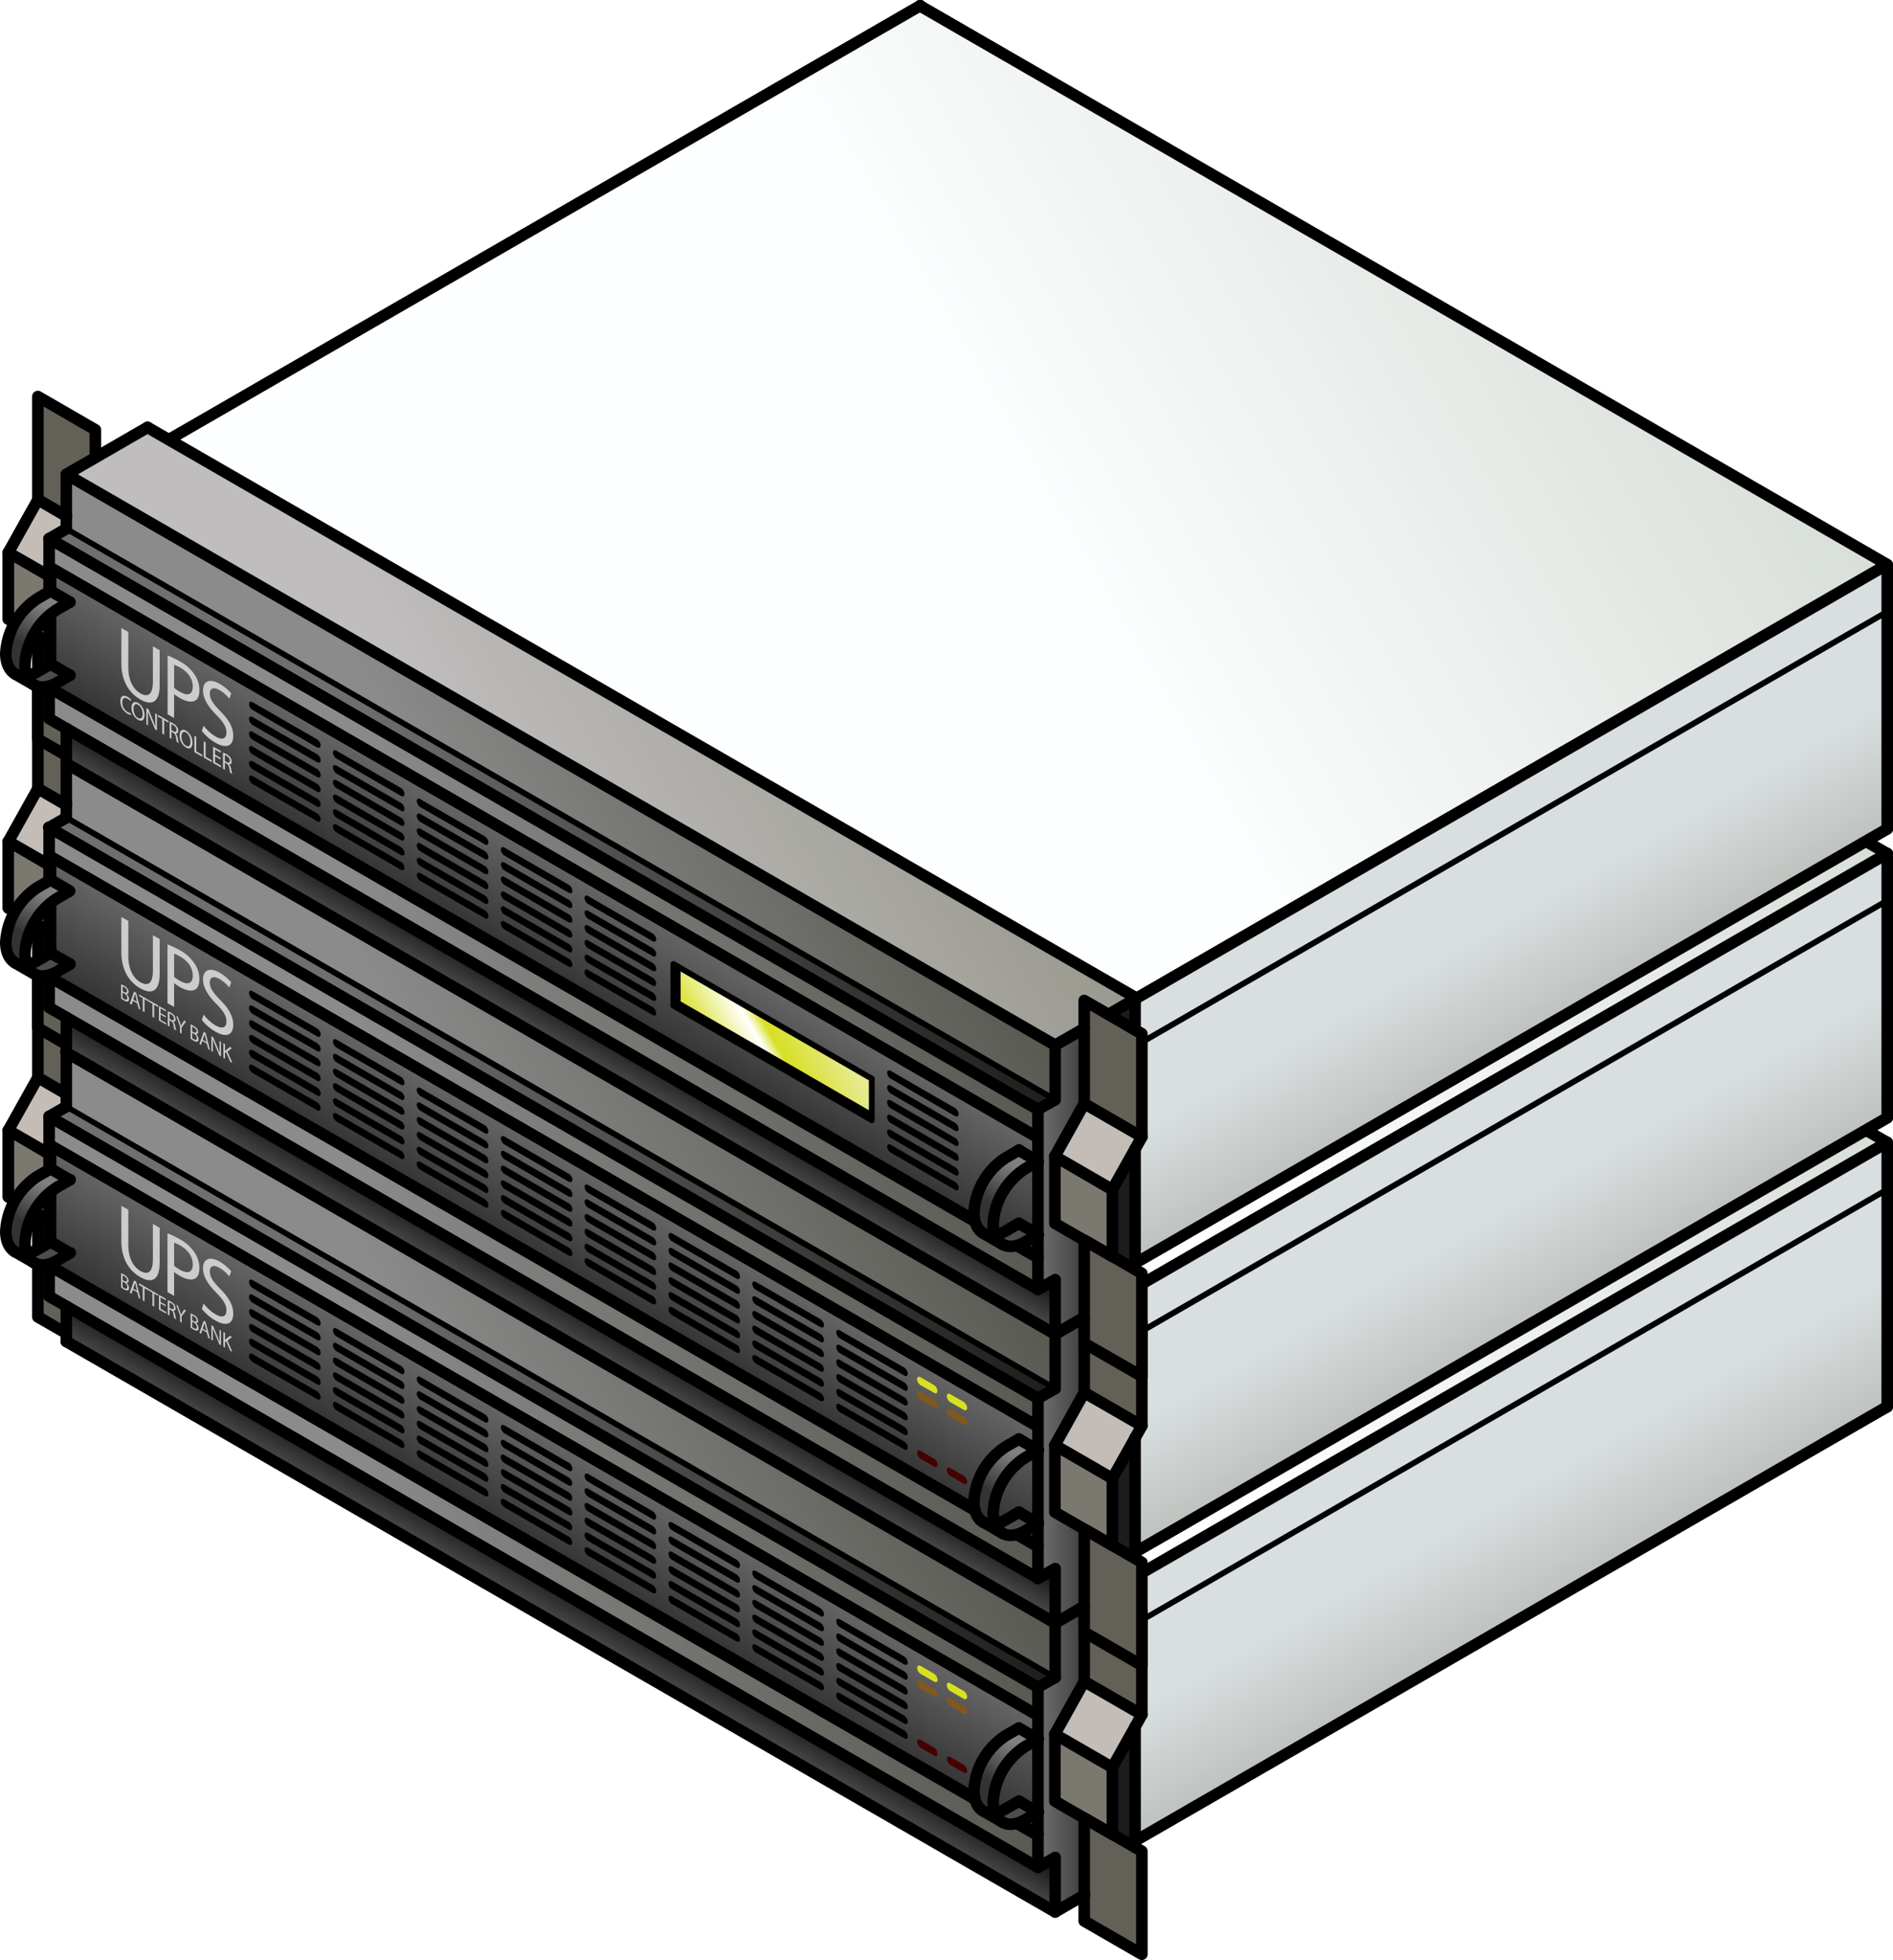 <svg xmlns="http://www.w3.org/2000/svg" xmlns:xlink="http://www.w3.org/1999/xlink" id="a" data-name="Layer_1" viewBox="0 0 1310 1355.6">
  <defs>
    <linearGradient id="b" x1="358.7" x2="394.8" y1="1063" y2="1000.5" gradientUnits="userSpaceOnUse">
      <stop offset="0" stop-color="#333"/>
      <stop offset="1" stop-color="#666"/>
    </linearGradient>
    <linearGradient id="c" x1="284.6" x2="1138.2" y1="992" y2="499.1" gradientUnits="userSpaceOnUse">
      <stop offset=".5" stop-color="#fcfeff"/>
      <stop offset="1" stop-color="#d8ded8"/>
    </linearGradient>
    <linearGradient id="d" x1="1005.8" x2="1086.8" y1="962" y2="1102.3" gradientUnits="userSpaceOnUse">
      <stop offset=".5" stop-color="#d9dee0"/>
      <stop offset="1" stop-color="#bdc1bd"/>
    </linearGradient>
    <linearGradient id="e" x1="718.9" x2="786" y1="1206.8" y2="1206.8" gradientUnits="userSpaceOnUse">
      <stop offset="0" stop-color="#706f6f"/>
      <stop offset=".8" stop-color="#1d1d1b"/>
    </linearGradient>
    <linearGradient id="f" x1="216.9" x2="615" y1="1023.9" y2="794.1" gradientUnits="userSpaceOnUse">
      <stop offset=".3" stop-color="#bfbdbd"/>
      <stop offset="1" stop-color="#99998f"/>
    </linearGradient>
    <linearGradient id="g" x1="205.1" x2="559.2" y1="1068.4" y2="864" gradientUnits="userSpaceOnUse">
      <stop offset=".3" stop-color="#706f6f"/>
      <stop offset="1" stop-color="#1d1d1b"/>
    </linearGradient>
    <linearGradient id="h" x1="208.7" x2="567.3" y1="1047.5" y2="840.4" gradientUnits="userSpaceOnUse">
      <stop offset=".3" stop-color="#8c8b8b"/>
      <stop offset="1" stop-color="#595952"/>
    </linearGradient>
    <linearGradient xlink:href="#h" id="i" x1="201" x2="551.5" y1="1080.3" y2="877.9"/>
    <linearGradient xlink:href="#h" id="j" x1="201" x2="551.5" y1="1185.7" y2="983.4"/>
    <linearGradient id="k" x1="382.9" x2="399.1" y1="1121.8" y2="1093.7" gradientUnits="userSpaceOnUse">
      <stop offset="0" stop-color="#4d4c4c"/>
      <stop offset=".7" stop-color="#1d1d1b"/>
    </linearGradient>
    <linearGradient id="l" x1="9.2" x2="40.2" y1="862.9" y2="809.2" gradientUnits="userSpaceOnUse">
      <stop offset=".3" stop-color="#333"/>
      <stop offset=".8" stop-color="gray"/>
    </linearGradient>
    <linearGradient xlink:href="#l" id="m" x1="679.2" x2="710.2" y1="1249.7" y2="1196"/>
    <linearGradient xlink:href="#b" id="n" x1="358.7" x2="394.8" y1="863.2" y2="800.7"/>
    <linearGradient xlink:href="#c" id="o" x1="284.6" x2="1138.2" y1="792.1" y2="299.3"/>
    <linearGradient xlink:href="#d" id="p" x1="1005.8" x2="1086.8" y1="762.2" y2="902.5"/>
    <linearGradient xlink:href="#e" id="q" y1="1006.9" y2="1006.9"/>
    <linearGradient xlink:href="#f" id="r" x1="216.9" x2="615" y1="824.1" y2="594.2"/>
    <linearGradient xlink:href="#g" id="s" y1="868.6" y2="664.2"/>
    <linearGradient xlink:href="#h" id="t" x1="208.7" x2="567.3" y1="847.7" y2="640.6"/>
    <linearGradient xlink:href="#h" id="u" x1="201" x2="551.5" y1="880.5" y2="678.1"/>
    <linearGradient xlink:href="#h" id="v" x1="201" x2="551.5" y1="985.9" y2="783.6"/>
    <linearGradient xlink:href="#k" id="w" x1="382.9" x2="399.1" y1="922" y2="893.8"/>
    <linearGradient xlink:href="#l" id="x" x1="9.2" x2="40.2" y1="663.1" y2="609.4"/>
    <linearGradient xlink:href="#l" id="y" x1="679.2" x2="710.2" y1="1049.9" y2="996.2"/>
    <linearGradient xlink:href="#c" id="z" x1="284.6" x2="1138.2" y1="592.3" y2="99.5"/>
    <linearGradient xlink:href="#d" id="aa" x1="1005.8" x2="1086.8" y1="562.3" y2="702.7"/>
    <linearGradient xlink:href="#b" id="ab" x1="358.7" x2="394.8" y1="663.3" y2="600.8"/>
    <linearGradient xlink:href="#e" id="ac" y1="807.1" y2="807.1"/>
    <linearGradient xlink:href="#f" id="ad" x1="216.9" x2="615" y1="624.3" y2="394.4"/>
    <linearGradient xlink:href="#g" id="ae" x1="205.1" x2="559.2" y1="668.8" y2="464.4"/>
    <linearGradient xlink:href="#h" id="af" x1="208.7" x2="567.3" y1="647.8" y2="440.8"/>
    <linearGradient xlink:href="#h" id="ag" x1="201" x2="551.5" y1="680.7" y2="478.3"/>
    <linearGradient xlink:href="#h" id="ah" x1="201" x2="551.5" y1="786.1" y2="583.7"/>
    <linearGradient xlink:href="#k" id="ai" x1="382.9" x2="399.1" y1="722.2" y2="694"/>
    <linearGradient id="aj" x1="497.1" x2="575.2" y1="742.5" y2="697.4" gradientUnits="userSpaceOnUse">
      <stop offset="0" stop-color="#d7df23"/>
      <stop offset=".4" stop-color="#fff"/>
      <stop offset=".5" stop-color="#d7df23"/>
      <stop offset=".9" stop-color="#e7ea8e"/>
    </linearGradient>
    <linearGradient xlink:href="#l" id="ak" x1="9.2" x2="40.2" y1="463.3" y2="409.6"/>
    <linearGradient xlink:href="#l" id="al" x1="679.2" x2="710.2" y1="850.1" y2="796.4"/>
    <style>
      .an{fill:#450000}.ap{fill:#d9e021}.at{fill:#4d4d4d}.bb{fill:#c4bdb7}.bi{fill:#636157}.bs{fill:#80591e}.bw{fill:#ccc}.bz{fill:#7b7870}
    </style>
  </defs>
  <path fill="url(#b)" d="M718.4 1268.9 35 876.1v-81.5l683.3 392.7v81.6Z"/>
  <path fill="url(#c)" d="m117.5 702.6 517.7-299 670 384.8-521 301-666.7-386.8z"/>
  <path d="m45.9 922.2-19.7-11.4v-71.3l6.8 3.9 12.9 78.8z" class="bi"/>
  <path d="M45.9 926.2a4 4 0 0 1-2-.6l-19.7-11.3a4 4 0 0 1-2-3.5v-71.3a4 4 0 0 1 6-3.5l6.8 4a4 4 0 1 1-4 6.9l-.8-.5v62l17.7 10.3a4 4 0 0 1-2 7.5Z"/>
  <path fill="url(#d)" d="m786 1089.1 520.5-300.7v182.8L786 1275.9v-186.8z"/>
  <path fill="url(#e)" d="m786 1292.4-55.3 30.8-.2-37.5-11.6 6.7v-124.5l11.8-6.8v-37.7l55.3-33.1v202.1z"/>
  <path fill="url(#f)" d="M730.2 1122.5 45.9 727.7l56.2-32.5 683.4 394.2-55.3 33.1z"/>
  <path fill="url(#g)" d="M718.4 1167 34.1 772.2l12-6.8 684.1 394.8-11.8 6.8z"/>
  <path fill="url(#h)" d="M730.2 1160.2 45.9 765.4v-37.7l684.3 394.8v37.7z"/>
  <path fill="url(#i)" d="M718.4 1186.1 34.1 791.2v-19L718.4 1167v19.1z"/>
  <path fill="url(#j)" d="M718.4 1291.5 34.1 896.7v-19.1l684.3 394.9v19z"/>
  <path fill="url(#k)" d="M730.2 1322.4 45.9 926.7v-23.2l672.5 388 11.8-6.7v37.6z"/>
  <path d="M66 697v19.1l-20.1 11.6v28.9l-19.7-11.3V674L66 697z" class="bi"/>
  <path d="M45.9 756.6v8.8l-11.8 6.8v25.9L5.8 781.8l20.4-36.5 19.7 11.3z" class="bb"/>
  <path d="M34.1 843.4H33L5.8 827.9v-46.1l28.3 16.3v45.3z" class="bz"/>
  <path d="M790.2 1280.4v71.2l-39.9-23v-71.1l39.9 22.9zM790.2 1185.9l-39.9-23v-71.2l39.9 23v71.2z" class="bi"/>
  <path d="m790.2 1185.9-20.4 36.5-39.8-23 20.3-36.5 39.9 23z" class="bb"/>
  <path d="M769.8 1222.4v46.2l-39.8-22.9v-46.3l39.8 23z" class="bz"/>
  <path d="M718.4 1188.6a2 2 0 0 1-1-.3L33 793.5a2 2 0 0 1-1-1.8v-19.5a2 2 0 0 1 3-1.7l684.3 394.8c.6.4 1 1 1 1.7v19.6a2 2 0 0 1-2 2ZM36 790.6l680.3 392.5v-15L36 775.8v14.9ZM718.4 1293.5a2 2 0 0 1-1-.3L33 898.4a2 2 0 0 1-1-1.7V877a2 2 0 0 1 3-1.7l684.3 394.8c.6.4 1 1 1 1.7v19.6a2 2 0 0 1-2 2ZM36 895.5 716.4 1288v-15L36 880.7v14.9Z"/>
  <path d="M718.4 1169a2 2 0 0 1-1-3.7l8.8-5L45.9 767.6 35 773.9a2 2 0 1 1-2-3.4l11.8-6.8a2 2 0 0 1 2 0l684.3 394.8a2 2 0 0 1 0 3.4l-11.8 6.9a2 2 0 0 1-1 .2Z"/>
  <path d="M730.2 1164.2a4 4 0 0 1-4-4v-35.4L49.9 734.6v30.8a4 4 0 0 1-8 0v-37.7a4 4 0 0 1 6-3.5l684.3 394.9c1.2.7 2 2 2 3.4v37.7a4 4 0 0 1-4 4ZM730.2 1326.4a4 4 0 0 1-2-.6L43.9 931.3a4 4 0 1 1 4-7l678.3 391.1v-23.8l-5.8 3.4a4 4 0 1 1-4-7l11.8-6.8a4 4 0 0 1 6 3.5v37.7a4 4 0 0 1-4 4Z"/>
  <path d="M45.9 931.8a4 4 0 0 1-4-4v-24.3a4 4 0 0 1 8 0v24.3a4 4 0 0 1-4 4ZM785.5 1093.4a4 4 0 0 1-2-.5L100.1 698.7a4 4 0 1 1 4-7L787.5 1086a4 4 0 0 1-2 7.5ZM785.5 1281.7a4 4 0 0 1-4-4v-83.5a4 4 0 0 1 8 0v83.5a4 4 0 0 1-4 4Z"/>
  <path d="M785.5 1116a4 4 0 0 1-4-4v-22.6a4 4 0 0 1 8 0v22.6a4 4 0 0 1-4 4ZM730 1203.4a4 4 0 0 1-3.5-6l20.3-36.4a4 4 0 1 1 7 3.9l-20.3 36.4a4 4 0 0 1-3.5 2Z"/>
  <path d="M769.8 1272.7a4 4 0 0 1-2-.5l-39.8-23a4 4 0 0 1-2-3.5v-46.3a4 4 0 0 1 6-3.4l39.8 23c1.3.7 2 2 2 3.4v46.3a4 4 0 0 1-4 4Zm-35.8-29.3 31.8 18.4v-37l-31.8-18.4v37ZM790.2 1190a4 4 0 0 1-2-.6l-39.9-23a4 4 0 0 1-2-3.5v-71.3a4 4 0 0 1 6-3.4l39.9 23c1.2.7 2 2 2 3.5v71.2a4 4 0 0 1-4 4Zm-35.9-29.4 31.9 18.4v-62l-31.9-18.4v62Z"/>
  <path d="M790.2 1355.6a4 4 0 0 1-2-.5l-39.9-23a4 4 0 0 1-2-3.5v-71.3a4 4 0 0 1 6-3.4l39.9 23c1.2.7 2 2 2 3.4v71.3a4 4 0 0 1-4 4Zm-35.9-29.3 31.9 18.4v-62l-31.9-18.4v62ZM769.8 1226.4a4 4 0 0 1-3.5-6l20.4-36.4a4 4 0 1 1 7 3.9l-20.4 36.4a4 4 0 0 1-3.5 2Z"/>
  <path d="M785 1277.7a4 4 0 0 1-2-7.5l521-300.8a4 4 0 1 1 4 7L787 1277a4 4 0 0 1-2 .6ZM786 1094.3a4 4 0 0 1-2-7.5l520-300.2a4 4 0 1 1 4 7l-520 300.1a4 4 0 0 1-2 .6ZM116.9 707.7a4 4 0 0 1-2-7.4l519.7-300.1a4 4 0 0 1 4 7l-519.8 300a4 4 0 0 1-2 .5ZM45.9 731.7a4 4 0 0 1-2-7.5l56.2-32.4a4 4 0 1 1 4 6.9L48 731.2a4 4 0 0 1-2 .5Z"/>
  <path d="M1306 976.9a4 4 0 0 1-4-4V792.4L634.6 407a4 4 0 0 1 4-7L1308 786.7c1.3.7 2 2 2 3.5v182.8a4 4 0 0 1-4 4ZM718.4 1295.5a4 4 0 0 1-2-.5L32 900a4 4 0 0 1-2-3.4V772.2a4 4 0 0 1 2-3.5l11.8-6.8a4 4 0 1 1 4 7l-9.8 5.6v119.8l676.3 390.3V1167a4 4 0 0 1 2-3.4l11.8-6.8a4 4 0 1 1 4 6.9l-9.8 5.6v122.2a4 4 0 0 1-4 4Z"/>
  <path d="M718.4 1171a4 4 0 0 1-2-.5L32 775.7a4 4 0 1 1 4-7l684.3 394.9a4 4 0 0 1-2 7.4ZM718.4 1272.9a4 4 0 0 1-2-.5L32 878.8a4 4 0 0 1 4-7l684.3 393.6a4 4 0 0 1-2 7.5ZM717 1189.8a4 4 0 0 1-2-.6l-683-394a4 4 0 1 1 4-7l683 394.1a4 4 0 0 1-2 7.5Z"/>
  <path d="M35 876.7a4 4 0 0 1-4-4v-78.1a4 4 0 0 1 8 0v78.1a4 4 0 0 1-4 4Z"/>
  <path d="M33 847.5a4 4 0 0 1-2-.5L3.7 831.3a4 4 0 0 1-2-3.4v-46.1a4 4 0 0 1 6-3.5l28.3 16.3a4 4 0 1 1-4 7L9.8 788.6v36.9L35 840a4 4 0 0 1-2 7.5ZM45.9 760.6a4 4 0 0 1-2-.5l-19.7-11.4a4 4 0 0 1-2-3.4V674a4 4 0 0 1 6-3.5l39.8 23c1.3.7 2 2 2 3.5v19a4 4 0 0 1-8 0v-16.7l-31.8-18.4v62l17.7 10.3a4 4 0 0 1-2 7.4Z"/>
  <path d="M5.8 785.8a4 4 0 0 1-3.5-6l20.4-36.5a4 4 0 0 1 7 4L9.3 783.6a4 4 0 0 1-3.5 2ZM767 1105.3a4 4 0 0 1-2-7.5l19-11a4 4 0 1 1 4 7l-19 11a4 4 0 0 1-2 .5ZM730.2 1126.5a4 4 0 0 1-2-7.4l20.1-11.7a4 4 0 1 1 4 7l-20.1 11.6a4 4 0 0 1-2 .5ZM730.2 1326.4a4 4 0 0 1-2-7.5l20.1-11.6a4 4 0 1 1 4 6.9l-20.1 11.6a4 4 0 0 1-2 .6ZM790.2 1122.5a2 2 0 0 1-1-3.7L1305 820.9a2 2 0 0 1 2 3.5l-515.8 297.8a2 2 0 0 1-1 .3Z"/>
  <path d="M23.4 871.1a12 12 0 0 1-4.8-6.2c2.3-.4 4.8-1.3 7.4-2.8l9-5.3 13.4 7.7-9 5.2c-6.3 3.7-12 4-16 1.4Z" class="at"/>
  <path fill="url(#l)" d="m48.4 814-9 5.2c-12.2 7-22.1 24-22.1 38 0 3 .4 5.5 1.3 7.7 1 2.8 2.7 4.9 4.8 6.2l-12.8-7.4c-4-2.2-6.6-7.1-6.6-14.2 0-14 9.9-31 22-38l9-5.2 13.4 7.6Z"/>
  <path d="M29.5 878.9c-2.8 0-5.4-.7-7.8-2-5.4-3.2-8.4-9.4-8.4-17.6a52.3 52.3 0 0 1 24-41.5l9-5.2a4 4 0 1 1 4 6.9l-9 5.2a44.9 44.9 0 0 0-20 34.6c0 5.2 1.6 9 4.4 10.6 2.9 1.7 7.1 1.1 11.7-1.5l9-5.2a4 4 0 1 1 4 6.9l-9 5.2a24 24 0 0 1-12 3.6Z"/>
  <path d="M48.4 820a4 4 0 0 1-2-.5L33 811.8a4 4 0 1 1 4-7l13.3 7.8a4 4 0 0 1-2 7.4ZM48.4 870.6a4 4 0 0 1-2-.5L33 862.4a4 4 0 1 1 4-7l13.3 7.8a4 4 0 0 1-2 7.4ZM24 877.5a4 4 0 0 1-2-.5l-13.4-7.7a4 4 0 1 1 4-7l13.3 7.8a4 4 0 0 1-2 7.4Z"/>
  <path d="M10.6 869.9a4 4 0 0 1-1.9-.5c-5.5-3-8.7-9.5-8.7-17.8a52.3 52.3 0 0 1 24-41.5l9-5.2a4 4 0 1 1 4 7l-9 5.1a44.9 44.9 0 0 0-20 34.6c0 5.2 1.7 9.2 4.5 10.7a4 4 0 0 1-1.9 7.6Z"/>
  <path d="M18.6 871a4 4 0 0 1-.7-8c2-.3 4-1 6.1-2.3l9-5.2a4 4 0 1 1 4 7l-9 5.1a26.3 26.3 0 0 1-9.4 3.4Z"/>
  <path d="M693.4 1258a12 12 0 0 1-4.9-6.3c2.4-.4 4.9-1.3 7.5-2.8l9-5.2 13.4 7.6-9 5.3c-6.3 3.6-12 3.8-16 1.4Z" class="at"/>
  <path fill="url(#m)" d="m718.4 1200.8-9 5.2c-12.2 7-22.1 24-22.1 38 0 3 .4 5.5 1.2 7.7 1 2.8 2.8 5 4.9 6.2l-12.8-7.3c-4-2.3-6.6-7.2-6.6-14.3 0-14 9.8-31 22-38l9-5.2 13.4 7.7Z"/>
  <path d="M699.4 1265.7c-2.8 0-5.4-.7-7.7-2-5.4-3.1-8.4-9.4-8.4-17.6a52.3 52.3 0 0 1 24-41.5l9-5.2a4 4 0 1 1 4 7l-9 5.1a44.9 44.9 0 0 0-20 34.6c0 5.2 1.6 9 4.4 10.7 2.8 1.6 7 1 11.6-1.6l9-5.2a4 4 0 1 1 4 6.9l-9 5.2a24 24 0 0 1-11.9 3.6Z"/>
  <path d="M718.4 1206.9a4 4 0 0 1-2-.6l-13.3-7.7a4 4 0 0 1 4-6.9l13.3 7.7a4 4 0 0 1-2 7.5ZM718.4 1257.4a4 4 0 0 1-2-.5l-13.3-7.7a4 4 0 0 1 4-7l13.3 7.8a4 4 0 0 1-2 7.4ZM694 1264.3a4 4 0 0 1-2-.5l-13.4-7.7a4 4 0 0 1 4-6.9l13.3 7.7a4 4 0 0 1-2 7.4Z"/>
  <path d="M680.6 1256.7a4 4 0 0 1-2-.5c-5.4-3-8.6-9.5-8.6-17.8a52.3 52.3 0 0 1 24-41.5l9-5.2a4 4 0 1 1 4 7l-9 5.2a44.9 44.9 0 0 0-20 34.5c0 5.3 1.6 9.2 4.5 10.8a4 4 0 0 1-1.9 7.5Z"/>
  <path d="M688.5 1257.8a4 4 0 0 1-.6-8c2-.3 4-1 6.1-2.3l9-5.2a4 4 0 1 1 4 7l-9 5.1a26.3 26.3 0 0 1-9.5 3.4Z"/>
  <path d="M88.8 836.8V861c0 9.2 3.5 15.2 8.3 18 5.3 3 8.7 1 8.7-8.1v-24.4l4.7 2.7v24c0 12.7-5.8 14.5-13.5 10-7.4-4.2-13-12.2-13-25v-24.2l4.8 2.7ZM115.9 853c2.2.8 5.2 2.1 8.9 4.3a28 28 0 0 1 10 9.2c2 3 3.2 6.7 3.2 10.4s-1 6.1-2.8 7.2c-2.4 1.6-6.4.8-11-1.8-1.3-.8-2.6-1.6-3.7-2.5v16.5l-4.6-2.7v-40.7Zm4.6 22.4a24 24 0 0 0 3.9 2.7c5.5 3.2 9 2 9-3.6 0-5.5-3.4-10-8.5-13-2-1.1-3.6-1.8-4.4-2v16ZM140.9 901.5c2 2.7 5.1 5.7 8.3 7.5 4.7 2.8 7.5 1.5 7.5-2.7 0-3.8-2-7.1-6.8-12-5.8-5.8-9.4-11.4-9.4-17.2 0-6.4 4.6-8.5 11.6-4.5 3.6 2.2 6.3 4.7 7.9 6.6l-1.3 3.6c-1.1-1.4-3.5-4-6.8-5.9-4.9-2.8-6.7-.5-6.7 2.3 0 3.9 2.1 7 7 12 6.2 6.3 9.2 11.4 9.2 17.4 0 6.4-4 9.5-12.5 4.6a34 34 0 0 1-9.2-7.9l1.2-3.8ZM83.8 880.5l2 1c1.2.7 1.9 1.3 2.4 2.1.5.7.8 1.4.8 2.2 0 1-.6 1.5-1.5 1.4.8.8 1.8 2.1 1.8 3.6 0 .9-.3 1.4-.7 1.6-.7.3-1.6 0-3-.8l-1.8-1.1v-10Zm1 4.8 1.1.6c1.2.7 2 .4 2-.6 0-1.2-.9-2-2-2.8l-1-.4v3.2Zm0 4.9 1 .6c1.2.6 2.3.8 2.3-.7 0-1.4-1-2.5-2.3-3.3l-1-.5v3.9ZM92 892l-1 2.7-1.2-.7 3-8.4 1.4.8 3 11.9-1.2-.7-1-3.8-3-1.8Zm2.8.7-.8-3.4-.5-2.1-.5 1.5-.8 2.5 2.6 1.5ZM98.8 890.2l-2.6-1.5v-1.2l6.5 3.8v1.1L100 891v9l-1.2-.7v-9ZM105.5 894l-2.7-1.5v-1.1l6.6 3.8v1l-2.7-1.5v9l-1.2-.6v-9ZM114.6 903.5l-3.5-2v3.7l3.9 2.2v1.1l-5-2.8v-10.2l4.8 2.8v1l-3.7-2v3.2l3.5 2v1ZM116.1 899.2l2.2 1c1.2.8 2 1.5 2.5 2.3.5.8.7 1.6.7 2.4 0 1.3-.7 1.8-1.6 1.6a5 5 0 0 1 1.3 2.8l.7 3.2-1.2-.7c-.2-.4-.4-1.3-.6-2.7-.3-1.6-.7-2.4-1.8-3l-1-.6v4.3l-1.2-.6v-10Zm1.2 5.3 1.1.6c1.2.7 2 .4 2-.7 0-1.3-.8-2.4-2-3.1l-1.1-.5v3.7ZM124.6 914.1v-4.3l-2.7-7.4 1.2.7 1.3 3.5.9 2.6.9-1.5 1.2-2 1.3.7-3 4v4.4l-1-.7ZM131.9 908.3l2 1c1.2.6 2 1.3 2.5 2.1.4.7.7 1.4.7 2.2 0 1-.6 1.5-1.5 1.4a5 5 0 0 1 1.8 3.6c0 .9-.3 1.4-.7 1.6-.6.3-1.6 0-3-.8l-1.8-1.2v-10Zm1.1 4.8 1 .6c1.2.7 2 .4 2-.6 0-1.2-.8-2.1-2-2.8l-1-.5v3.3Zm0 4.8 1 .6c1.1.7 2.2.9 2.2-.6 0-1.4-1-2.6-2.3-3.3l-.9-.5v3.8ZM140 919.8l-.9 2.7-1.1-.7 3-8.4 1.3.8 3 11.8-1.2-.7-1-3.7-3-1.8Zm3 .7-1-3.4-.4-2.2-.5 1.6-.8 2.4 2.6 1.6ZM146.3 926.6v-10.1l1.2.7 2.9 6.8 1.5 4.2v-8.5l1 .6v10.1l-1.1-.6-2.8-6.8-1.7-4.3v8.5l-1-.6ZM154.6 921.3l1.1.6v4.9l.7-.7 2.7-2.2 1.4.8-3.1 2.5 3.4 7.8-1.4-.8-2.9-6.6-.8.6v3.8l-1.1-.6v-10.1Z" class="bw"/>
  <path d="m451.7 1050.7-44.8-25.9c-1.3-.7-2.4-2.6-2.4-4s1.1-2.2 2.4-1.4l44.8 25.8c1.3.8 2.4 2.6 2.4 4.1s-1 2.1-2.4 1.4ZM451.7 1060.9l-44.8-25.8c-1.3-.8-2.4-2.7-2.4-4.2s1.1-2 2.4-1.3l44.8 25.8c1.3.8 2.4 2.6 2.4 4.1s-1 2.2-2.4 1.4ZM451.7 1071.1l-44.8-25.8c-1.3-.8-2.4-2.6-2.4-4.2s1.1-2 2.4-1.3l44.8 25.8c1.3.8 2.4 2.6 2.4 4.2s-1 2-2.4 1.3ZM451.7 1081.3l-44.8-25.8c-1.3-.8-2.4-2.6-2.4-4.1s1.1-2.2 2.4-1.4l44.8 25.9c1.3.7 2.4 2.6 2.4 4s-1 2.2-2.4 1.4ZM451.7 1091.6l-44.8-25.9c-1.3-.8-2.4-2.6-2.4-4.1s1.1-2.1 2.4-1.4l44.8 25.9c1.3.7 2.4 2.6 2.4 4 0 1.6-1 2.2-2.4 1.5ZM451.7 1101.8l-44.8-25.9c-1.3-.7-2.4-2.6-2.4-4.1s1.1-2.1 2.4-1.4l44.8 25.9c1.3.8 2.4 2.6 2.4 4.1s-1 2.1-2.4 1.4ZM393.6 1017.2 349 991.3c-1.3-.7-2.4-2.6-2.4-4.1s1-2.1 2.4-1.4l44.7 25.9c1.4.7 2.4 2.6 2.4 4.1s-1 2.1-2.4 1.4ZM393.6 1027.4l-44.7-25.9c-1.3-.7-2.4-2.6-2.4-4s1-2.2 2.4-1.4l44.7 25.8c1.4.8 2.4 2.6 2.4 4.1s-1 2.1-2.4 1.4ZM393.6 1037.6l-44.7-25.8c-1.3-.8-2.4-2.7-2.4-4.2s1-2 2.4-1.3l44.7 25.8c1.4.8 2.4 2.6 2.4 4.1s-1 2.2-2.4 1.4ZM393.6 1047.8 349 1022c-1.3-.8-2.4-2.6-2.4-4.1s1-2.2 2.4-1.4l44.7 25.8c1.4.8 2.4 2.6 2.4 4.2s-1 2-2.4 1.3ZM393.6 1058l-44.7-25.8c-1.3-.8-2.4-2.6-2.4-4.1s1-2.2 2.4-1.4l44.7 25.9c1.4.7 2.4 2.6 2.4 4 0 1.6-1 2.2-2.4 1.4ZM393.6 1068.3l-44.7-25.9c-1.3-.8-2.4-2.6-2.4-4.1s1-2.1 2.4-1.4l44.7 25.9c1.4.7 2.4 2.6 2.4 4.1s-1 2.1-2.4 1.4ZM335.6 983.7l-44.8-25.9c-1.3-.8-2.4-2.6-2.4-4.1s1.1-2.1 2.4-1.4l44.8 25.9c1.3.7 2.4 2.6 2.4 4s-1 2.2-2.4 1.5ZM335.6 993.9 290.8 968c-1.3-.7-2.4-2.6-2.4-4.1s1.1-2.1 2.4-1.4l44.8 25.9c1.3.8 2.4 2.6 2.4 4.1s-1 2.1-2.4 1.4ZM335.6 1004l-44.8-25.8c-1.3-.7-2.4-2.6-2.4-4s1.1-2.2 2.4-1.4l44.8 25.8c1.3.8 2.4 2.6 2.4 4.1s-1 2.2-2.4 1.4ZM335.6 1014.3l-44.8-25.8c-1.3-.8-2.4-2.6-2.4-4.2s1.1-2 2.4-1.3l44.8 25.8c1.3.8 2.4 2.6 2.4 4.1s-1 2.2-2.4 1.4ZM335.6 1024.5l-44.8-25.8c-1.3-.8-2.4-2.6-2.4-4.1s1.1-2.2 2.4-1.4l44.8 25.8c1.3.8 2.4 2.7 2.4 4.2s-1 2-2.4 1.3ZM335.6 1034.7l-44.8-25.8c-1.3-.8-2.4-2.6-2.4-4.1s1.1-2.1 2.4-1.4l44.8 25.9c1.3.7 2.4 2.6 2.4 4s-1 2.2-2.4 1.4ZM277.5 950.1l-44.7-25.8c-1.3-.8-2.4-2.6-2.4-4.1s1-2.1 2.4-1.4l44.7 25.9c1.4.7 2.4 2.6 2.4 4s-1 2.2-2.4 1.4ZM277.5 960.4l-44.7-25.9c-1.3-.8-2.4-2.6-2.4-4.1s1-2.1 2.4-1.4l44.7 25.9c1.4.7 2.4 2.6 2.4 4.1s-1 2.1-2.4 1.4ZM277.5 970.6l-44.7-25.9c-1.3-.7-2.4-2.6-2.4-4s1-2.2 2.4-1.5l44.7 25.9c1.4.8 2.4 2.6 2.4 4.1s-1 2.1-2.4 1.4ZM277.5 980.8l-44.7-25.9c-1.3-.7-2.4-2.6-2.4-4s1-2.2 2.4-1.4l44.7 25.8c1.4.8 2.4 2.6 2.4 4.1s-1 2.2-2.4 1.4ZM277.5 991l-44.7-25.8c-1.3-.8-2.4-2.6-2.4-4.2s1-2 2.4-1.3l44.7 25.8c1.4.8 2.4 2.6 2.4 4.2 0 1.5-1 2-2.4 1.3ZM277.5 1001.2l-44.7-25.8c-1.3-.8-2.4-2.6-2.4-4.1s1-2.2 2.4-1.4l44.7 25.9c1.4.7 2.4 2.6 2.4 4s-1 2.2-2.4 1.4ZM625.8 1151.2l-44.7-25.8c-1.4-.8-2.4-2.6-2.4-4.1s1-2.2 2.4-1.4l44.7 25.8c1.3.8 2.4 2.6 2.4 4.2s-1 2-2.4 1.3ZM625.8 1161.4l-44.7-25.8c-1.4-.8-2.4-2.6-2.4-4.1s1-2.2 2.4-1.4l44.7 25.9c1.3.7 2.4 2.6 2.4 4s-1 2.2-2.4 1.4ZM625.8 1171.7l-44.7-25.9c-1.4-.8-2.4-2.6-2.4-4.1s1-2.1 2.4-1.4l44.7 25.9c1.3.7 2.4 2.6 2.4 4.1s-1 2.1-2.4 1.4ZM625.8 1181.9l-44.7-25.9c-1.4-.7-2.4-2.6-2.4-4s1-2.2 2.4-1.5l44.7 25.9c1.3.8 2.4 2.6 2.4 4.1s-1 2.1-2.4 1.4ZM625.8 1192.1l-44.7-25.9c-1.4-.7-2.4-2.6-2.4-4s1-2.2 2.4-1.4l44.7 25.8c1.3.8 2.4 2.6 2.4 4.1 0 1.5-1 2.2-2.4 1.4ZM625.8 1202.3l-44.7-25.8c-1.4-.8-2.4-2.6-2.4-4.2s1-2 2.4-1.3l44.7 25.8c1.3.8 2.4 2.6 2.4 4.2s-1 2-2.4 1.3Z"/>
  <path d="m646.5 1163.1-9.4-5.4c-1.3-.7-2.4-2.6-2.4-4.1s1-2.1 2.4-1.4l9.3 5.4c1.4.8 2.4 2.7 2.4 4.2s-1 2-2.3 1.3Z" class="ap"/>
  <path d="m646.5 1173.3-9.4-5.4c-1.3-.7-2.4-2.6-2.4-4s1-2.2 2.4-1.4l9.3 5.4c1.4.7 2.4 2.6 2.4 4s-1 2.2-2.3 1.4Z" class="bs"/>
  <path d="m646.5 1214.2-9.4-5.4c-1.3-.8-2.4-2.6-2.4-4.1s1-2.1 2.4-1.4l9.3 5.4c1.4.8 2.4 2.6 2.4 4.2s-1 2-2.3 1.3Z" class="an"/>
  <path d="m667 1175-9.5-5.5c-1.3-.7-2.3-2.6-2.3-4s1-2.2 2.3-1.4l9.4 5.4c1.3.7 2.4 2.6 2.4 4s-1 2.2-2.4 1.4Z" class="ap"/>
  <path d="m667 1185.2-9.5-5.4c-1.3-.8-2.3-2.7-2.3-4.2s1-2 2.3-1.3l9.4 5.4c1.3.7 2.4 2.6 2.4 4.1s-1 2.1-2.4 1.4Z" class="bs"/>
  <path d="m667 1226-9.5-5.4c-1.3-.7-2.3-2.6-2.3-4.1s1-2.1 2.3-1.4l9.4 5.5c1.3.7 2.4 2.6 2.4 4s-1 2.2-2.4 1.4Z" class="an"/>
  <path d="M567.8 1117.7 523 1092c-1.3-.8-2.4-2.6-2.4-4.2s1-2 2.4-1.3l44.8 25.8c1.3.8 2.4 2.6 2.4 4.1s-1.1 2.2-2.4 1.4ZM567.8 1128l-44.8-26c-1.3-.7-2.4-2.5-2.4-4s1-2.2 2.4-1.4l44.8 25.8c1.3.8 2.4 2.7 2.4 4.2s-1.1 2-2.4 1.3ZM567.8 1138.1l-44.8-25.8c-1.3-.8-2.4-2.6-2.4-4.1s1-2.1 2.4-1.4l44.8 25.9c1.3.7 2.4 2.6 2.4 4s-1.1 2.2-2.4 1.4ZM567.8 1148.4l-44.8-25.9c-1.3-.7-2.4-2.6-2.4-4.1s1-2.1 2.4-1.4l44.8 25.9c1.3.7 2.4 2.6 2.4 4.1s-1.1 2.1-2.4 1.4ZM567.8 1158.6l-44.8-25.9c-1.3-.7-2.4-2.6-2.4-4s1-2.2 2.4-1.4l44.8 25.8c1.3.8 2.4 2.6 2.4 4.1 0 1.5-1.1 2.1-2.4 1.4ZM567.8 1168.8l-44.8-25.9c-1.3-.7-2.4-2.6-2.4-4s1-2.2 2.4-1.4l44.8 25.8c1.3.8 2.4 2.6 2.4 4.1s-1.1 2.2-2.4 1.4ZM509.7 1084.2l-44.7-25.9c-1.4-.7-2.4-2.6-2.4-4s1-2.2 2.4-1.4l44.7 25.8c1.4.8 2.4 2.6 2.4 4.1s-1 2.2-2.4 1.4ZM509.7 1094.4l-44.7-25.8c-1.4-.8-2.4-2.6-2.4-4.2s1-2 2.4-1.3l44.7 25.8c1.4.8 2.4 2.6 2.4 4.2s-1 2-2.4 1.3ZM509.7 1104.6l-44.7-25.8c-1.4-.8-2.4-2.6-2.4-4.1s1-2.2 2.4-1.4l44.7 25.9c1.4.7 2.4 2.6 2.4 4s-1 2.2-2.4 1.4ZM509.7 1114.8 465 1089c-1.4-.8-2.4-2.6-2.4-4.1s1-2.1 2.4-1.4l44.7 25.9c1.4.7 2.4 2.6 2.4 4s-1 2.2-2.4 1.4ZM509.7 1125l-44.7-25.8c-1.4-.7-2.4-2.6-2.4-4.1s1-2.1 2.4-1.4l44.7 25.9c1.4.8 2.4 2.6 2.4 4.1 0 1.5-1 2.1-2.4 1.4ZM509.7 1135.3l-44.7-25.9c-1.4-.7-2.4-2.6-2.4-4s1-2.2 2.4-1.4l44.7 25.8c1.4.8 2.4 2.6 2.4 4.1s-1 2.1-2.4 1.4ZM219.5 916.6l-44.8-25.8c-1.3-.8-2.4-2.6-2.4-4.1s1.1-2.2 2.4-1.4l44.8 25.8c1.3.8 2.4 2.7 2.4 4.2s-1 2-2.4 1.3ZM219.5 926.8 174.7 901c-1.3-.8-2.4-2.6-2.4-4.1s1.1-2.1 2.4-1.4l44.8 25.9c1.3.7 2.4 2.6 2.4 4s-1 2.2-2.4 1.4ZM219.5 937l-44.8-25.8c-1.3-.7-2.4-2.6-2.4-4.1s1.1-2.1 2.4-1.4l44.8 25.9c1.3.7 2.4 2.6 2.4 4.1s-1 2.1-2.4 1.4ZM219.5 947.3l-44.8-25.9c-1.3-.7-2.4-2.6-2.4-4s1.1-2.2 2.4-1.4l44.8 25.8c1.3.8 2.4 2.6 2.4 4.1s-1 2.1-2.4 1.4ZM219.5 957.5l-44.8-25.9c-1.3-.7-2.4-2.6-2.4-4s1.1-2.2 2.4-1.4l44.8 25.8c1.3.8 2.4 2.6 2.4 4.1 0 1.6-1 2.2-2.4 1.4ZM219.5 967.7 174.7 942c-1.3-.8-2.4-2.6-2.4-4.2s1.1-2 2.4-1.3l44.8 25.8c1.3.8 2.4 2.6 2.4 4.2s-1 2-2.4 1.3Z"/>
  <path fill="url(#n)" d="M718.4 1069 35 676.4v-81.5l683.3 392.7v81.6Z"/>
  <path fill="url(#o)" d="m117.5 502.7 517.7-298.9 670 384.7-521 301.1-666.7-386.9z"/>
  <path d="M45.9 722.3 26.2 711v-71.3l6.8 3.9 12.9 78.7z" class="bi"/>
  <path d="M45.9 726.3a4 4 0 0 1-2-.5l-19.7-11.4a4 4 0 0 1-2-3.4v-71.3a4 4 0 0 1 6-3.5l6.8 4a4 4 0 1 1-4 6.9l-.8-.5v62L47.9 719a4 4 0 0 1-2 7.4Z"/>
  <path fill="url(#p)" d="m786 889.3 520.5-300.8v182.8L786 1076.1V889.3z"/>
  <path fill="url(#q)" d="m786 1092.5-55.3 30.9-.2-37.6-11.6 6.7V968.1l11.8-6.8v-37.7l55.3-33.1v202z"/>
  <path fill="url(#r)" d="M730.2 922.7 45.9 527.9l56.2-32.5 683.4 394.2-55.3 33.1z"/>
  <path fill="url(#s)" d="M718.4 967.2 34.1 572.4l12-6.8 684.1 394.8-11.8 6.8z"/>
  <path fill="url(#t)" d="M730.2 960.4 45.9 565.6v-37.7l684.3 394.8v37.7z"/>
  <path fill="url(#u)" d="M718.4 986.2 34.1 591.4v-19l684.3 394.8v19z"/>
  <path fill="url(#v)" d="M718.4 1091.7 34.1 696.8v-19l684.3 394.8v19.1z"/>
  <path fill="url(#w)" d="M730.2 1122.5 45.9 726.9v-23.2l672.5 388 11.8-6.7v37.5z"/>
  <path d="M66 497.2v19l-20.1 11.7v28.9l-19.7-11.4v-71.2l39.8 23z" class="bi"/>
  <path d="M45.9 556.8v8.8l-11.8 6.8v25.8L5.8 581.9l20.4-36.5 19.7 11.4z" class="bb"/>
  <path d="M34.1 643.6H33L5.8 628v-46.1l28.3 16.3v45.4z" class="bz"/>
  <path d="M790.2 1080.5v71.3l-39.9-23v-71.2l39.9 22.9zM790.2 986.1l-39.9-23v-71.3l39.9 23v71.3z" class="bi"/>
  <path d="m790.2 986.1-20.4 36.5-39.8-23 20.3-36.5 39.9 23z" class="bb"/>
  <path d="M769.8 1022.6v46.2l-39.8-22.9v-46.3l39.8 23z" class="bz"/>
  <path d="M718.4 988.8a2 2 0 0 1-1-.3L33 593.7a2 2 0 0 1-1-1.8v-19.5a2 2 0 0 1 3-1.8l684.3 394.9c.6.3 1 1 1 1.7v19.6a2 2 0 0 1-2 2ZM36 590.8l680.3 392.5v-15L36 575.9v15ZM718.4 1093.7a2 2 0 0 1-1-.3L33 698.6a2 2 0 0 1-1-1.8v-19.5a2 2 0 0 1 3-1.7l684.3 394.8c.6.3 1 1 1 1.7v19.6a2 2 0 0 1-2 2ZM36 695.7l680.3 392.5v-15L36 680.9v14.9Z"/>
  <path d="M718.4 969.2a2 2 0 0 1-1-3.7l8.8-5.1L45.9 567.9 35 574a2 2 0 1 1-2-3.5l11.8-6.8a2 2 0 0 1 2 0l684.3 394.9a2 2 0 0 1 0 3.4l-11.8 6.8a2 2 0 0 1-1 .3Z"/>
  <path d="M730.2 964.4a4 4 0 0 1-4-4V925L49.9 534.8v30.8a4 4 0 0 1-8 0v-37.7a4 4 0 0 1 6-3.5l684.3 394.8c1.2.8 2 2 2 3.5v37.7a4 4 0 0 1-4 4ZM730.2 1126.5a4 4 0 0 1-2-.5L43.9 731.4a4 4 0 1 1 4-6.9l678.3 391.1v-23.8l-5.8 3.3a4 4 0 1 1-4-6.9l11.8-6.8a4 4 0 0 1 6 3.5v37.6a4 4 0 0 1-4 4Z"/>
  <path d="M45.9 732a4 4 0 0 1-4-4v-24.3a4 4 0 0 1 8 0V728a4 4 0 0 1-4 4ZM785.5 893.6a4 4 0 0 1-2-.6L100.1 499a4 4 0 1 1 4-7l683.4 394.2a4 4 0 0 1-2 7.5ZM785.5 1081.8a4 4 0 0 1-4-4v-83.4a4 4 0 0 1 8 0v83.4a4 4 0 0 1-4 4Z"/>
  <path d="M785.5 916.1a4 4 0 0 1-4-4v-22.5a4 4 0 0 1 8 0V912a4 4 0 0 1-4 4ZM730 1003.6a4 4 0 0 1-3.5-6l20.3-36.4a4 4 0 1 1 7 3.9l-20.3 36.4a4 4 0 0 1-3.5 2Z"/>
  <path d="M769.8 1072.9a4 4 0 0 1-2-.6l-39.8-23a4 4 0 0 1-2-3.4v-46.3a4 4 0 0 1 6-3.5l39.8 23c1.3.8 2 2 2 3.5v46.3a4 4 0 0 1-4 4Zm-35.8-29.3 31.8 18.3v-37l-31.8-18.4v37ZM790.2 990.1a4 4 0 0 1-2-.5l-39.9-23a4 4 0 0 1-2-3.5v-71.3a4 4 0 0 1 6-3.4l39.9 23c1.2.7 2 2 2 3.4v71.3a4 4 0 0 1-4 4Zm-35.9-29.3 31.9 18.4v-62l-31.9-18.4v62Z"/>
  <path d="M790.2 1155.8a4 4 0 0 1-2-.5l-39.9-23a4 4 0 0 1-2-3.5v-71.3a4 4 0 0 1 6-3.4l39.9 23c1.2.7 2 2 2 3.4v71.3a4 4 0 0 1-4 4Zm-35.9-29.3 31.9 18.4v-62l-31.9-18.4v62ZM769.8 1026.6a4 4 0 0 1-3.5-6l20.4-36.4a4 4 0 1 1 7 3.9l-20.4 36.4a4 4 0 0 1-3.5 2Z"/>
  <path d="M785 1077.8a4 4 0 0 1-2-7.4l521-300.8a4 4 0 0 1 4 7l-521 300.7a4 4 0 0 1-2 .5ZM786 894.5a4 4 0 0 1-2-7.5l520-300.2a4 4 0 0 1 4 7L788 893.8a4 4 0 0 1-2 .6ZM116.9 508a4 4 0 0 1-2-7.5l519.7-300.1a4 4 0 1 1 4 6.9l-519.8 300a4 4 0 0 1-2 .6ZM45.9 531.9a4 4 0 0 1-2-7.5L100 492a4 4 0 0 1 4 7L48 531.3a4 4 0 0 1-2 .6Z"/>
  <path d="M1306 777a4 4 0 0 1-4-4V592.7L634.6 207.3a4 4 0 0 1 4-7L1308 586.9c1.3.7 2 2 2 3.5V773a4 4 0 0 1-4 4ZM718.4 1095.7a4 4 0 0 1-2-.6L32 700.3a4 4 0 0 1-2-3.5V572.4a4 4 0 0 1 2-3.5l11.8-6.8a4 4 0 0 1 4 7l-9.8 5.6v119.8l676.3 390.2V967.2a4 4 0 0 1 2-3.5l11.8-6.8a4 4 0 1 1 4 7l-9.8 5.6v122.2a4 4 0 0 1-4 4Z"/>
  <path d="M718.4 971.2a4 4 0 0 1-2-.5L32 575.8a4 4 0 1 1 4-6.9l684.3 394.8a4 4 0 0 1-2 7.5ZM718.4 1073a4 4 0 0 1-2-.5L32 679a4 4 0 1 1 4-6.9l684.3 393.6a4 4 0 0 1-2 7.5ZM717 990a4 4 0 0 1-2-.6l-683-394a4 4 0 1 1 4-7l683 394a4 4 0 0 1-2 7.6Z"/>
  <path d="M35 676.9a4 4 0 0 1-4-4v-78.1a4 4 0 0 1 8 0v78a4 4 0 0 1-4 4Z"/>
  <path d="M33 647.7a4 4 0 0 1-2-.6L3.7 631.5a4 4 0 0 1-2-3.5v-46a4 4 0 0 1 6-3.5l28.3 16.3a4 4 0 1 1-4 7l-22.3-13v37L35 640.1a4 4 0 0 1-2 7.5ZM45.9 560.8a4 4 0 0 1-2-.5l-19.7-11.4a4 4 0 0 1-2-3.5v-71.2a4 4 0 0 1 6-3.5l39.8 23c1.3.7 2 2 2 3.5v19a4 4 0 0 1-8 0v-16.7L30.2 481v62l17.7 10.2a4 4 0 0 1-2 7.5Z"/>
  <path d="M5.8 586a4 4 0 0 1-3.5-6l20.4-36.5a4 4 0 0 1 7 3.9L9.3 583.9a4 4 0 0 1-3.5 2ZM767 905.5a4 4 0 0 1-2-7.5l19-11a4 4 0 1 1 4 7l-19 11a4 4 0 0 1-2 .5ZM730.2 926.7a4 4 0 0 1-2-7.5l20.1-11.6a4 4 0 1 1 4 7l-20.1 11.6a4 4 0 0 1-2 .5ZM730.2 1126.5a4 4 0 0 1-2-7.4l20.1-11.7a4 4 0 1 1 4 7l-20.1 11.6a4 4 0 0 1-2 .5ZM790.2 922.7a2 2 0 0 1-1-3.8L1305 621.1a2 2 0 1 1 2 3.5L791.2 922.4a2 2 0 0 1-1 .3Z"/>
  <path d="M23.4 671.3a12 12 0 0 1-4.8-6.2c2.3-.4 4.8-1.3 7.4-2.9l9-5.2 13.4 7.7-9 5.2c-6.3 3.6-12 4-16 1.4Z" class="at"/>
  <path fill="url(#x)" d="m48.4 614.1-9 5.2c-12.2 7-22.1 24-22.1 38 0 3 .4 5.6 1.3 7.8 1 2.8 2.7 4.9 4.8 6.2l-12.8-7.4c-4-2.2-6.6-7.1-6.6-14.2 0-14 9.9-31 22-38l9-5.3 13.4 7.7Z"/>
  <path d="M29.5 679c-2.8 0-5.4-.6-7.8-2-5.4-3-8.4-9.3-8.4-17.5a52.3 52.3 0 0 1 24-41.5l9-5.2a4 4 0 0 1 4 6.9l-9 5.2a44.9 44.9 0 0 0-20 34.6c0 5.2 1.6 9 4.4 10.6 2.9 1.7 7.1 1 11.7-1.5l9-5.3a4 4 0 0 1 4 7l-9 5.2a24 24 0 0 1-12 3.6Z"/>
  <path d="M48.4 620.2a4 4 0 0 1-2-.5L33 612a4 4 0 1 1 4-7l13.3 7.8a4 4 0 0 1-2 7.4ZM48.4 670.8a4 4 0 0 1-2-.5L33 662.6a4 4 0 1 1 4-7l13.3 7.7a4 4 0 0 1-2 7.5ZM24 677.7a4 4 0 0 1-2-.5l-13.4-7.7a4 4 0 1 1 4-7l13.3 7.7a4 4 0 0 1-2 7.5Z"/>
  <path d="M10.6 670a4 4 0 0 1-1.9-.5c-5.5-3-8.7-9.5-8.7-17.7a52.3 52.3 0 0 1 24-41.5l9-5.2a4 4 0 0 1 4 6.9l-9 5.2a44.9 44.9 0 0 0-20 34.6c0 5.2 1.7 9.1 4.5 10.7a4 4 0 0 1-1.9 7.5Z"/>
  <path d="M18.6 671.2a4 4 0 0 1-.7-8c2-.3 4-1 6.1-2.3l9-5.2a4 4 0 0 1 4 6.9l-9 5.2a26.3 26.3 0 0 1-9.4 3.4Z"/>
  <path d="M693.4 1058.1a12 12 0 0 1-4.9-6.2c2.4-.4 4.9-1.3 7.5-2.8l9-5.3 13.4 7.7-9 5.2c-6.3 3.6-12 4-16 1.4Z" class="at"/>
  <path fill="url(#y)" d="m718.4 1001-9 5.1c-12.2 7-22.1 24.1-22.1 38 0 3 .4 5.6 1.2 7.8 1 2.8 2.8 4.9 4.9 6.2l-12.8-7.4c-4-2.2-6.6-7.1-6.6-14.2 0-14 9.8-31 22-38l9-5.3 13.4 7.7Z"/>
  <path d="M699.4 1065.9c-2.8 0-5.4-.7-7.7-2-5.4-3.2-8.4-9.4-8.4-17.6a52.3 52.3 0 0 1 24-41.5l9-5.2a4 4 0 1 1 4 6.9l-9 5.2a44.9 44.9 0 0 0-20 34.6c0 5.2 1.6 9 4.4 10.6 2.8 1.7 7 1.1 11.6-1.5l9-5.2a4 4 0 1 1 4 6.9l-9 5.2a24 24 0 0 1-11.9 3.6Z"/>
  <path d="M718.4 1007a4 4 0 0 1-2-.5l-13.3-7.7a4 4 0 0 1 4-7l13.3 7.8a4 4 0 0 1-2 7.4ZM718.4 1057.6a4 4 0 0 1-2-.5l-13.3-7.7a4 4 0 0 1 4-7l13.3 7.8a4 4 0 0 1-2 7.4ZM694 1064.5a4 4 0 0 1-2-.5l-13.4-7.7a4 4 0 0 1 4-7l13.3 7.8a4 4 0 0 1-2 7.4Z"/>
  <path d="M680.6 1056.8a4 4 0 0 1-2-.4c-5.4-3-8.6-9.5-8.6-17.8a52.3 52.3 0 0 1 24-41.5l9-5.2a4 4 0 1 1 4 7l-9 5.1a44.9 44.9 0 0 0-20 34.6c0 5.2 1.6 9.2 4.5 10.7a4 4 0 0 1-1.9 7.5Z"/>
  <path d="M688.5 1058a4 4 0 0 1-.6-8c2-.3 4-1 6.1-2.3l9-5.2a4 4 0 1 1 4 6.9l-9 5.2a26.3 26.3 0 0 1-9.5 3.4Z"/>
  <path d="M88.8 637v24.3c0 9.2 3.5 15.2 8.3 18 5.3 3 8.7 1 8.7-8.1v-24.4l4.7 2.7v24c0 12.6-5.8 14.5-13.5 10-7.4-4.2-13-12.3-13-25v-24.3l4.8 2.7ZM115.9 653.1c2.2.9 5.2 2.2 8.9 4.3a28 28 0 0 1 10 9.3c2 3 3.2 6.7 3.2 10.4s-1 6-2.8 7.2c-2.4 1.6-6.4.8-11-1.8-1.3-.8-2.6-1.6-3.7-2.6v16.5l-4.6-2.6V653Zm4.6 22.5a24 24 0 0 0 3.9 2.7c5.5 3.2 9 2 9-3.6 0-5.5-3.4-10-8.5-13-2-1.2-3.6-1.9-4.4-2v16ZM140.9 701.7c2 2.7 5.1 5.7 8.3 7.5 4.7 2.7 7.5 1.5 7.5-2.7 0-3.8-2-7.1-6.8-12-5.8-5.8-9.4-11.4-9.4-17.2 0-6.4 4.6-8.5 11.6-4.5 3.6 2.1 6.3 4.7 7.9 6.6l-1.3 3.6c-1.1-1.4-3.5-4-6.8-5.9-4.9-2.8-6.7-.5-6.7 2.3 0 3.8 2.1 7 7 12 6.2 6.2 9.2 11.4 9.2 17.4 0 6.4-4 9.5-12.5 4.6a34 34 0 0 1-9.2-7.9l1.2-3.8ZM83.8 680.7l2 1c1.2.6 1.9 1.3 2.4 2.1.5.7.8 1.4.8 2.2 0 1-.6 1.5-1.5 1.4.8.7 1.8 2 1.8 3.6 0 .9-.3 1.3-.7 1.6-.7.3-1.6 0-3-.8a19 19 0 0 1-1.8-1.2v-10Zm1 4.8 1.1.6c1.2.7 2 .4 2-.6 0-1.2-.9-2.1-2-2.8l-1-.5v3.3Zm0 4.8 1 .6c1.2.7 2.3.9 2.3-.6 0-1.4-1-2.6-2.3-3.3l-1-.5v3.8ZM92 692.2l-1 2.7-1.2-.7 3-8.4 1.4.8 3 11.8-1.2-.7-1-3.7-3-1.8Zm2.8.7-.8-3.4-.5-2.2-.5 1.6-.8 2.4 2.6 1.6ZM98.8 690.4l-2.6-1.6v-1l6.5 3.7v1.1L100 691v9l-1.2-.6v-9ZM105.5 694.2l-2.7-1.5v-1.1l6.6 3.7v1.2l-2.7-1.6v9l-1.2-.7v-9ZM114.6 703.7l-3.5-2v3.7l3.9 2.2v1l-5-2.8v-10l4.8 2.7v1l-3.7-2v3.2l3.5 2v1ZM116.1 699.4l2.2 1c1.2.7 2 1.4 2.5 2.3.5.7.7 1.6.7 2.3 0 1.4-.7 1.8-1.6 1.7a5 5 0 0 1 1.3 2.8l.7 3.2-1.2-.7c-.2-.4-.4-1.4-.6-2.8-.3-1.5-.7-2.3-1.8-3l-1-.6v4.4l-1.2-.6v-10Zm1.2 5.2 1.1.7c1.2.7 2 .4 2-.8 0-1.3-.8-2.3-2-3l-1.1-.6v3.7ZM124.6 714.3V710l-2.7-7.4 1.2.7 1.3 3.5.9 2.6.9-1.6 1.2-2 1.3.7-3 4.1v4.3l-1-.6ZM131.9 708.5c.5.1 1.2.5 2 1 1.2.6 2 1.3 2.5 2 .4.7.7 1.5.7 2.3 0 1-.6 1.5-1.5 1.4a5 5 0 0 1 1.8 3.6c0 .8-.3 1.3-.7 1.6-.6.3-1.6 0-3-.8l-1.8-1.2v-10Zm1.1 4.8 1 .6c1.2.7 2 .3 2-.6 0-1.2-.8-2.1-2-2.8l-1-.5v3.3Zm0 4.8 1 .6c1.1.7 2.2.8 2.2-.6s-1-2.6-2.3-3.3l-.9-.5v3.8ZM140 720l-.9 2.6-1.1-.6 3-8.4 1.3.8 3 11.8-1.2-.7-1-3.7-3-1.8Zm3 .6-1-3.4-.4-2-.5 1.5-.8 2.4 2.6 1.5ZM146.3 726.8v-10.1l1.2.7 2.9 6.7 1.5 4.2V720l1 .6v10.1l-1.1-.7-2.8-6.7-1.7-4.3v8.5l-1-.6ZM154.6 721.4l1.1.7v4.9l.7-.7 2.7-2.2 1.4.8-3.1 2.4 3.4 7.8-1.4-.7-2.9-6.7-.8.7v3.8l-1.1-.6v-10.2Z" class="bw"/>
  <path d="M451.7 850.9 406.9 825c-1.3-.8-2.4-2.6-2.4-4.1s1.1-2.1 2.4-1.4l44.8 25.9c1.3.7 2.4 2.6 2.4 4.1s-1 2.1-2.4 1.4ZM451.7 861l-44.8-25.8c-1.3-.7-2.4-2.6-2.4-4s1.1-2.2 2.4-1.5l44.8 25.9c1.3.8 2.4 2.6 2.4 4.1s-1 2.1-2.4 1.4ZM451.7 871.3l-44.8-25.9c-1.3-.7-2.4-2.6-2.4-4s1.1-2.2 2.4-1.4l44.8 25.8c1.3.8 2.4 2.6 2.4 4.1s-1 2.2-2.4 1.4ZM451.7 881.5l-44.8-25.8c-1.3-.8-2.4-2.6-2.4-4.2s1.1-2 2.4-1.3l44.8 25.8c1.3.8 2.4 2.6 2.4 4.2s-1 2-2.4 1.3ZM451.7 891.7 406.9 866c-1.3-.8-2.4-2.6-2.4-4.1s1.1-2.2 2.4-1.4l44.8 25.9c1.3.7 2.4 2.6 2.4 4 0 1.6-1 2.2-2.4 1.4ZM451.7 902 406.9 876c-1.3-.8-2.4-2.6-2.4-4.1s1.1-2.1 2.4-1.4l44.8 25.9c1.3.7 2.4 2.6 2.4 4s-1 2.2-2.4 1.5ZM393.6 817.3 349 791.5c-1.3-.8-2.4-2.6-2.4-4.1s1-2.1 2.4-1.4l44.7 25.9c1.4.7 2.4 2.6 2.4 4s-1 2.2-2.4 1.4ZM393.6 827.6 349 801.7c-1.3-.7-2.4-2.6-2.4-4.1s1-2.1 2.4-1.4l44.7 25.9c1.4.7 2.4 2.6 2.4 4.1s-1 2.1-2.4 1.4ZM393.6 837.8 349 811.9c-1.3-.7-2.4-2.6-2.4-4s1-2.2 2.4-1.4l44.7 25.8c1.4.8 2.4 2.6 2.4 4.1s-1 2.1-2.4 1.4ZM393.6 848 349 822.2c-1.3-.8-2.4-2.7-2.4-4.2s1-2 2.4-1.3l44.7 25.8c1.4.8 2.4 2.6 2.4 4.1s-1 2.2-2.4 1.4ZM393.6 858.2 349 832.4c-1.3-.8-2.4-2.6-2.4-4.1s1-2.2 2.4-1.4l44.7 25.8c1.4.8 2.4 2.6 2.4 4.2 0 1.5-1 2-2.4 1.3ZM393.6 868.4 349 842.6c-1.3-.8-2.4-2.6-2.4-4.1s1-2.2 2.4-1.4l44.7 25.9c1.4.7 2.4 2.6 2.4 4s-1 2.2-2.4 1.4ZM335.6 783.8 290.8 758c-1.3-.8-2.4-2.6-2.4-4.1s1.1-2.2 2.4-1.4l44.8 25.8c1.3.8 2.4 2.7 2.4 4.2s-1 2-2.4 1.3ZM335.6 794l-44.8-25.8c-1.3-.8-2.4-2.6-2.4-4.1s1.1-2.1 2.4-1.4l44.8 25.9c1.3.7 2.4 2.6 2.4 4s-1 2.2-2.4 1.4ZM335.6 804.3l-44.8-25.9c-1.3-.7-2.4-2.6-2.4-4.1s1.1-2.1 2.4-1.4l44.8 25.9c1.3.8 2.4 2.6 2.4 4.1s-1 2.1-2.4 1.4ZM335.6 814.5l-44.8-25.9c-1.3-.7-2.4-2.6-2.4-4s1.1-2.2 2.4-1.4l44.8 25.8c1.3.8 2.4 2.6 2.4 4.1s-1 2.1-2.4 1.4ZM335.6 824.7 290.8 799c-1.3-.8-2.4-2.7-2.4-4.2s1.1-2 2.4-1.3l44.8 25.8c1.3.8 2.4 2.6 2.4 4.1 0 1.6-1 2.2-2.4 1.4ZM335.6 835l-44.8-26c-1.3-.7-2.4-2.5-2.4-4s1.1-2.2 2.4-1.4l44.8 25.8c1.3.8 2.4 2.6 2.4 4.2s-1 2-2.4 1.3ZM277.5 750.3l-44.7-25.8c-1.3-.8-2.4-2.6-2.4-4.1s1-2.2 2.4-1.4l44.7 25.8c1.4.8 2.4 2.6 2.4 4.2s-1 2-2.4 1.3ZM277.5 760.5l-44.7-25.8c-1.3-.8-2.4-2.6-2.4-4.1s1-2.2 2.4-1.4l44.7 25.9c1.4.7 2.4 2.6 2.4 4s-1 2.2-2.4 1.4ZM277.5 770.8l-44.7-25.9c-1.3-.8-2.4-2.6-2.4-4.1s1-2.1 2.4-1.4l44.7 25.9c1.4.7 2.4 2.6 2.4 4s-1 2.2-2.4 1.5ZM277.5 781 232.8 755c-1.3-.7-2.4-2.6-2.4-4.1s1-2.1 2.4-1.4l44.7 25.9c1.4.8 2.4 2.6 2.4 4.1s-1 2.1-2.4 1.4ZM277.5 791.2l-44.7-25.9c-1.3-.7-2.4-2.6-2.4-4s1-2.2 2.4-1.4l44.7 25.8c1.4.8 2.4 2.6 2.4 4.1 0 1.5-1 2.2-2.4 1.4ZM277.5 801.4l-44.7-25.8c-1.3-.8-2.4-2.6-2.4-4.2s1-2 2.4-1.3l44.7 25.8c1.4.8 2.4 2.6 2.4 4.1s-1 2.2-2.4 1.4ZM625.8 951.4l-44.7-25.8c-1.4-.8-2.4-2.7-2.4-4.2s1-2 2.4-1.3l44.7 25.8c1.3.8 2.4 2.6 2.4 4.1s-1 2.2-2.4 1.4ZM625.8 961.6l-44.7-25.8c-1.4-.8-2.4-2.6-2.4-4.1s1-2.2 2.4-1.4l44.7 25.8c1.3.8 2.4 2.6 2.4 4.2s-1 2-2.4 1.3ZM625.8 971.8 581.1 946c-1.4-.8-2.4-2.6-2.4-4.1s1-2.2 2.4-1.4l44.7 25.9c1.3.7 2.4 2.6 2.4 4s-1 2.2-2.4 1.4ZM625.8 982l-44.7-25.8c-1.4-.8-2.4-2.6-2.4-4.1s1-2.1 2.4-1.4l44.7 25.9c1.3.7 2.4 2.6 2.4 4s-1 2.2-2.4 1.5ZM625.8 992.3l-44.7-25.9c-1.4-.7-2.4-2.6-2.4-4s1-2.2 2.4-1.5l44.7 25.9c1.3.8 2.4 2.6 2.4 4.1 0 1.5-1 2.1-2.4 1.4ZM625.8 1002.5l-44.7-25.9c-1.4-.7-2.4-2.6-2.4-4s1-2.2 2.4-1.4l44.7 25.8c1.3.8 2.4 2.6 2.4 4.1s-1 2.2-2.4 1.4Z"/>
  <path d="M646.5 963.3 637 958c-1.3-.8-2.4-2.6-2.4-4.1s1-2.1 2.4-1.4l9.3 5.4c1.4.8 2.4 2.6 2.4 4.1s-1 2.2-2.3 1.4Z" class="ap"/>
  <path d="m646.5 973.5-9.4-5.4c-1.3-.7-2.4-2.6-2.4-4.1s1-2.1 2.4-1.4l9.3 5.4c1.4.8 2.4 2.6 2.4 4.2s-1 2-2.3 1.3Z" class="bs"/>
  <path d="m646.5 1014.4-9.4-5.4c-1.3-.8-2.4-2.6-2.4-4.1s1-2.2 2.4-1.4l9.3 5.4c1.4.8 2.4 2.6 2.4 4.1s-1 2.2-2.3 1.4Z" class="an"/>
  <path d="m667 975.1-9.5-5.4c-1.3-.8-2.3-2.6-2.3-4.1s1-2.1 2.3-1.4l9.4 5.4c1.3.8 2.4 2.7 2.4 4.2s-1 2-2.4 1.3Z" class="ap"/>
  <path d="m667 985.3-9.5-5.4c-1.3-.7-2.3-2.6-2.3-4s1-2.2 2.3-1.5l9.4 5.5c1.3.7 2.4 2.6 2.4 4s-1 2.2-2.4 1.4Z" class="bs"/>
  <path d="m667 1026.2-9.5-5.4c-1.3-.8-2.3-2.6-2.3-4.1s1-2.1 2.3-1.4l9.4 5.4c1.3.8 2.4 2.6 2.4 4.2s-1 2-2.4 1.3Z" class="an"/>
  <path d="M567.8 917.9 523 892c-1.3-.7-2.4-2.6-2.4-4s1-2.2 2.4-1.4l44.8 25.8c1.3.8 2.4 2.6 2.4 4.1s-1.1 2.1-2.4 1.4ZM567.8 928.1 523 902.3c-1.3-.8-2.4-2.7-2.4-4.2s1-2 2.4-1.3l44.8 25.8c1.3.8 2.4 2.6 2.4 4.1s-1.1 2.2-2.4 1.4ZM567.8 938.3 523 912.5c-1.3-.8-2.4-2.6-2.4-4.1s1-2.2 2.4-1.4l44.8 25.8c1.3.8 2.4 2.7 2.4 4.2s-1.1 2-2.4 1.3ZM567.8 948.5 523 922.7c-1.3-.8-2.4-2.6-2.4-4.1s1-2.2 2.4-1.4l44.8 25.9c1.3.7 2.4 2.6 2.4 4s-1.1 2.2-2.4 1.4ZM567.8 958.8 523 932.9c-1.3-.8-2.4-2.6-2.4-4.1s1-2.1 2.4-1.4l44.8 25.9c1.3.7 2.4 2.6 2.4 4.1 0 1.5-1.1 2.1-2.4 1.4ZM567.8 969 523 943c-1.3-.7-2.4-2.6-2.4-4s1-2.2 2.4-1.5l44.8 25.9c1.3.8 2.4 2.6 2.4 4.1s-1.1 2.1-2.4 1.4ZM509.7 884.4 465 858.5c-1.4-.7-2.4-2.6-2.4-4s1-2.2 2.4-1.5l44.7 25.9c1.4.8 2.4 2.6 2.4 4.1s-1 2.1-2.4 1.4ZM509.7 894.6 465 868.7c-1.4-.7-2.4-2.6-2.4-4s1-2.2 2.4-1.4l44.7 25.8c1.4.8 2.4 2.6 2.4 4.1s-1 2.2-2.4 1.4ZM509.7 904.8 465 879c-1.4-.8-2.4-2.6-2.4-4.2s1-2 2.4-1.3l44.7 25.8c1.4.8 2.4 2.6 2.4 4.1s-1 2.2-2.4 1.4ZM509.7 915 465 889.2c-1.4-.8-2.4-2.6-2.4-4.1s1-2.2 2.4-1.4l44.7 25.8c1.4.8 2.4 2.7 2.4 4.2s-1 2-2.4 1.3ZM509.7 925.2 465 899.4c-1.4-.8-2.4-2.6-2.4-4.1s1-2.1 2.4-1.4l44.7 25.9c1.4.7 2.4 2.6 2.4 4 0 1.6-1 2.2-2.4 1.4ZM509.7 935.5 465 909.6c-1.4-.7-2.4-2.6-2.4-4.1s1-2.1 2.4-1.4l44.7 25.9c1.4.7 2.4 2.6 2.4 4.1s-1 2.1-2.4 1.4ZM219.5 716.8 174.7 691c-1.3-.8-2.4-2.7-2.4-4.2s1.1-2 2.4-1.3l44.8 25.8c1.3.8 2.4 2.6 2.4 4.1s-1 2.2-2.4 1.4ZM219.5 727l-44.8-25.8c-1.3-.8-2.4-2.6-2.4-4.1s1.1-2.2 2.4-1.4l44.8 25.8c1.3.8 2.4 2.6 2.4 4.2s-1 2-2.4 1.3ZM219.5 737.2l-44.8-25.8c-1.3-.8-2.4-2.6-2.4-4.1s1.1-2.1 2.4-1.4l44.8 25.9c1.3.7 2.4 2.6 2.4 4s-1 2.2-2.4 1.4ZM219.5 747.5l-44.8-25.9c-1.3-.8-2.4-2.6-2.4-4.1s1.1-2.1 2.4-1.4l44.8 25.9c1.3.7 2.4 2.6 2.4 4.1s-1 2.1-2.4 1.4ZM219.5 757.7l-44.8-25.9c-1.3-.7-2.4-2.6-2.4-4s1.1-2.2 2.4-1.5l44.8 25.9c1.3.8 2.4 2.6 2.4 4.1 0 1.5-1 2.1-2.4 1.4ZM219.5 767.9 174.7 742c-1.3-.7-2.4-2.6-2.4-4s1.1-2.2 2.4-1.4l44.8 25.8c1.3.8 2.4 2.6 2.4 4.1s-1 2.2-2.4 1.4Z"/>
  <path fill="url(#z)" d="M117.5 302.9 635.2 4l670 384.7-521 301.1-666.7-386.9z"/>
  <path fill="url(#aa)" d="m786 689.4 520.5-300.7v182.8L786 876.3V689.4z"/>
  <path d="M1306 577.2a4 4 0 0 1-4-4V392.7L634.6 7.5a4 4 0 0 1 4-7L1308 387c1.3.7 2 2 2 3.4v182.9a4 4 0 0 1-4 4Z"/>
  <path fill="url(#ab)" d="M718.4 869.3 35 476.5v-81.6l683.3 392.8v81.5Z"/>
  <path d="m45.9 522.5-19.7-11.4v-71.2l6.8 3.9 12.9 78.7z" class="bi"/>
  <path d="M45.9 526.5a4 4 0 0 1-2-.5l-19.7-11.4a4 4 0 0 1-2-3.5V440a4 4 0 0 1 6-3.5l6.8 4a4 4 0 1 1-4 6.8l-.8-.4v62L47.9 519a4 4 0 0 1-2 7.5Z"/>
  <path fill="url(#ac)" d="m786 892.7-55.3 30.9-.2-37.6-11.6 6.7V768.3l11.8-6.8v-37.7l55.3-33.2v202.1z"/>
  <path fill="url(#ad)" d="M730.2 722.9 45.9 328.1l56.2-32.5 683.4 394.2-55.3 33.1z"/>
  <path fill="url(#ae)" d="M718.4 767.4 34.1 372.6l12-6.9 684.1 394.9-11.8 6.8z"/>
  <path fill="url(#af)" d="M730.2 760.6 45.9 365.7v-37.6l684.3 394.8v37.7z"/>
  <path fill="url(#ag)" d="M718.4 786.4 34.1 391.6v-19l684.3 394.8v19z"/>
  <path fill="url(#ah)" d="M718.4 891.8 34.1 497v-19l684.3 394.8v19z"/>
  <path fill="url(#ai)" d="M730.2 922.7 45.9 527.1v-23.3l672.5 388 11.8-6.7v37.6z"/>
  <path d="M66 297.3v19.1l-20.1 11.7V357l-19.7-11.4v-71.3l39.8 23z" class="bi"/>
  <path d="M45.9 357v8.7l-11.8 6.9v25.8L5.8 382.1l20.4-36.5L45.9 357z" class="bb"/>
  <path d="M34.1 443.8H33L5.8 428.2v-46.1l28.3 16.3v45.4z" class="bz"/>
  <path d="M790.2 880.7V952l-39.9-23v-71.2l39.9 22.9zM790.2 786.3l-39.9-23V692l39.9 23v71.3z" class="bi"/>
  <path d="m790.2 786.3-20.4 36.4v.1l-39.8-23v-.1l20.3-36.4 39.9 23z" class="bb"/>
  <path d="M769.8 822.8V869L730 846.1v-46.3l39.8 23z" class="bz"/>
  <path d="M718.4 789a2 2 0 0 1-1-.3L33 393.8a2 2 0 0 1-1-1.7v-19.5a2 2 0 0 1 3-1.8l684.3 394.9c.6.3 1 1 1 1.7v19.5a2 2 0 0 1-2 2ZM36 391l680.3 392.5v-15L36 376v15ZM718.4 893.8a2 2 0 0 1-1-.2L33 498.7a2 2 0 0 1-1-1.7v-19.5a2 2 0 0 1 3-1.8l684.3 394.9c.6.3 1 1 1 1.7v19.5a2 2 0 0 1-2 2ZM36 495.8l680.3 392.6v-15L36 481v15Z"/>
  <path d="M718.4 769.4a2 2 0 0 1-1-3.7l8.8-5.1L45.9 368 35 374.3a2 2 0 1 1-2-3.5l11.8-6.8a2 2 0 0 1 2 0l684.3 394.8a2 2 0 0 1 0 3.5l-11.8 6.8a2 2 0 0 1-1 .3Z"/>
  <path d="M730.2 764.6a4 4 0 0 1-4-4v-35.4L49.9 335v30.7a4 4 0 0 1-8 0v-37.6a4 4 0 0 1 6-3.5l684.3 394.8c1.2.7 2 2 2 3.5v37.7a4 4 0 0 1-4 4ZM730.2 926.7a4 4 0 0 1-2-.5L43.9 531.6a4 4 0 1 1 4-7l678.3 391.2V892l-5.8 3.3a4 4 0 1 1-4-7l11.8-6.7a4 4 0 0 1 6 3.4v37.7a4 4 0 0 1-4 4Z"/>
  <path d="M45.9 532.2a4 4 0 0 1-4-4v-24.4a4 4 0 0 1 8 0v24.4a4 4 0 0 1-4 4ZM785.5 693.8a4 4 0 0 1-2-.6L100.1 299.1a4 4 0 1 1 4-7l683.4 394.2a4 4 0 0 1-2 7.5ZM785.5 882a4 4 0 0 1-4-4v-83.4a4 4 0 0 1 8 0V878a4 4 0 0 1-4 4Z"/>
  <path d="M785.5 716.3a4 4 0 0 1-4-4v-22.5a4 4 0 0 1 8 0v22.5a4 4 0 0 1-4 4ZM730 803.7a4 4 0 0 1-3.5-6l20.3-36.4a4 4 0 1 1 7 4l-20.3 36.4a4 4 0 0 1-3.5 2Z"/>
  <path d="M769.8 873a4 4 0 0 1-2-.5l-39.8-23a4 4 0 0 1-2-3.4v-46.3a4 4 0 0 1 6-3.5l39.8 23c1.3.7 2 2 2 3.5V869a4 4 0 0 1-4 4ZM734 843.8l31.8 18.4v-37L734 806.7v37ZM790.2 790.3a4 4 0 0 1-2-.6l-39.9-23a4 4 0 0 1-2-3.4V692a4 4 0 0 1 6-3.5l39.9 23c1.2.8 2 2 2 3.5v71.3a4 4 0 0 1-4 4ZM754.3 761l31.9 18.4v-62l-31.9-18.5v62Z"/>
  <path d="M790.2 956a4 4 0 0 1-2-.6l-39.9-23a4 4 0 0 1-2-3.4v-71.3a4 4 0 0 1 6-3.5l39.9 23c1.2.8 2 2 2 3.5V952a4 4 0 0 1-4 4Zm-35.9-29.3 31.9 18.3v-62l-31.9-18.4v62ZM769.8 826.7a4 4 0 0 1-3.5-6l20.4-36.4a4 4 0 1 1 7 4l-20.4 36.4a4 4 0 0 1-3.5 2Z"/>
  <path d="M785 878a4 4 0 0 1-2-7.4l521-300.8a4 4 0 1 1 4 7L787 877.4a4 4 0 0 1-2 .5ZM786 694.6a4 4 0 0 1-2-7.4L1304 387a4 4 0 0 1 4 6.9L788 694.1a4 4 0 0 1-2 .5ZM116.9 308a4 4 0 0 1-2-7.4L634.6.6a4 4 0 1 1 4 6.9l-519.8 300a4 4 0 0 1-2 .6ZM45.9 332a4 4 0 0 1-2-7.4l56.2-32.5a4 4 0 0 1 4 7L48 331.5a4 4 0 0 1-2 .6ZM718.4 895.8a4 4 0 0 1-2-.5L32 500.5a4 4 0 0 1-2-3.5V372.6a4 4 0 0 1 2-3.5l11.8-6.8a4 4 0 0 1 4 7l-9.8 5.6v119.8l676.3 390.2V767.4a4 4 0 0 1 2-3.5l11.8-6.8a4 4 0 0 1 4 7l-9.8 5.6v122.1a4 4 0 0 1-4 4Z"/>
  <path d="M718.4 771.4a4 4 0 0 1-2-.5L32 376a4 4 0 1 1 4-7l684.3 395a4 4 0 0 1-2 7.4ZM718.4 873.3a4 4 0 0 1-2-.6L32 479.1a4 4 0 0 1 4-7l684.3 393.7a4 4 0 0 1-2 7.5ZM717 790.1a4 4 0 0 1-2-.5l-683-394a4 4 0 1 1 4-7l683 394a4 4 0 0 1-2 7.5Z"/>
  <path d="M35 477a4 4 0 0 1-4-4v-78a4 4 0 0 1 8 0v78a4 4 0 0 1-4 4Z"/>
  <path d="M33 447.9a4 4 0 0 1-2-.6L3.7 431.7a4 4 0 0 1-2-3.5v-46a4 4 0 0 1 6-3.5L36.1 395a4 4 0 1 1-4 6.9L9.8 389v36.8L35 440.4a4 4 0 0 1-2 7.5ZM45.9 361a4 4 0 0 1-2-.5L24.2 349a4 4 0 0 1-2-3.5v-71.3a4 4 0 0 1 6-3.4l39.8 23c1.3.7 2 2 2 3.4v19.1a4 4 0 0 1-8 0v-16.7l-31.8-18.4v62l17.7 10.2a4 4 0 0 1-2 7.5Z"/>
  <path d="M5.8 386.1a4 4 0 0 1-3.5-6l20.4-36.4a4 4 0 0 1 7 3.9L9.3 384a4 4 0 0 1-3.5 2ZM767 705.6a4 4 0 0 1-2-7.4l19-11a4 4 0 0 1 4 6.9l-19 11a4 4 0 0 1-2 .5ZM730.2 726.9a4 4 0 0 1-2-7.5l20.1-11.6a4 4 0 0 1 4 7l-20.1 11.6a4 4 0 0 1-2 .5ZM730.2 926.7a4 4 0 0 1-2-7.5l20.1-11.6a4 4 0 1 1 4 7l-20.1 11.6a4 4 0 0 1-2 .5ZM790.2 722.8a2 2 0 0 1-1-3.7L1305 421.3a2 2 0 1 1 2 3.5L791.2 722.6a2 2 0 0 1-1 .2Z"/>
  <path fill="url(#aj)" d="M603.3 746v25.3L469 693.8v-25.3L603.3 746z"/>
  <path d="M603.3 776.8a2 2 0 0 1-1-.3L465 697.3a2 2 0 0 1-1-1.8v-28.7a2 2 0 0 1 3-1.8l137.3 79.3c.6.4 1 1 1 1.7v28.8a2 2 0 0 1-2 2ZM468 694.4l133.3 77v-24.2l-133.3-77v24.2Z"/>
  <path d="M603.3 773.3a2 2 0 0 1-1-.2L468 695.5a2 2 0 0 1-1-1.7v-25.3a2 2 0 1 1 4 0v24.1l133.3 77a2 2 0 0 1-1 3.7Z"/>
  <path d="M23.4 471.5a12 12 0 0 1-4.8-6.3c2.3-.3 4.8-1.3 7.4-2.8l9-5.2 13.4 7.7-9 5.2c-6.3 3.6-12 3.9-16 1.4Z" class="at"/>
  <path fill="url(#ak)" d="m48.4 414.3-9 5.2c-12.2 7-22.1 24-22.1 38 0 3 .4 5.6 1.3 7.7 1 2.8 2.7 5 4.8 6.3L10.6 464c-4-2.2-6.6-7.2-6.6-14.2 0-14 9.9-31 22-38l9-5.3 13.4 7.7Z"/>
  <path d="M29.5 479.2c-2.8 0-5.4-.6-7.8-2-5.4-3.1-8.4-9.3-8.4-17.6a52.3 52.3 0 0 1 24-41.4l9-5.3a4 4 0 0 1 4 7l-9 5.2a44.9 44.9 0 0 0-20 34.5c0 5.3 1.6 9 4.4 10.7 2.9 1.6 7.1 1 11.7-1.6l9-5.2a4 4 0 0 1 4 7l-9 5.2a24 24 0 0 1-12 3.5Z"/>
  <path d="M48.4 420.4a4 4 0 0 1-2-.5L33 412.2a4 4 0 1 1 4-7l13.3 7.7a4 4 0 0 1-2 7.5ZM48.4 471a4 4 0 0 1-2-.6L33 462.8a4 4 0 1 1 4-7l13.3 7.7a4 4 0 0 1-2 7.5ZM24 477.9a4 4 0 0 1-2-.5l-13.4-7.7a4 4 0 1 1 4-7l13.3 7.7a4 4 0 0 1-2 7.5Z"/>
  <path d="M10.6 470.2a4 4 0 0 1-1.9-.5c-5.5-3-8.7-9.5-8.7-17.7a52.3 52.3 0 0 1 24-41.5l9-5.3a4 4 0 0 1 4 7l-9 5.2A44.9 44.9 0 0 0 8 452c0 5.2 1.7 9.1 4.5 10.7a4 4 0 0 1-1.9 7.5Z"/>
  <path d="M18.6 471.3a4 4 0 0 1-.7-7.9c2-.3 4-1.1 6.1-2.3l9-5.3a4 4 0 0 1 4 7l-9 5.2a26.3 26.3 0 0 1-9.4 3.3Z"/>
  <path d="M693.4 858.3a12 12 0 0 1-4.9-6.2c2.4-.4 4.9-1.4 7.5-2.9l9-5.2 13.4 7.7-9 5.2c-6.3 3.6-12 3.9-16 1.4Z" class="at"/>
  <path fill="url(#al)" d="m718.4 801.1-9 5.2c-12.2 7-22.1 24-22.1 38 0 3 .4 5.6 1.2 7.8 1 2.8 2.8 4.9 4.9 6.2l-12.8-7.4c-4-2.2-6.6-7.2-6.6-14.2 0-14 9.8-31 22-38l9-5.3 13.4 7.7Z"/>
  <path d="M699.4 866c-2.8 0-5.4-.6-7.7-2-5.4-3-8.4-9.3-8.4-17.5a52.3 52.3 0 0 1 24-41.5l9-5.3a4 4 0 1 1 4 7l-9 5.2a44.9 44.9 0 0 0-20 34.6c0 5.2 1.6 9 4.4 10.6 2.8 1.7 7 1 11.6-1.5l9-5.3a4 4 0 1 1 4 7l-9 5.2a24 24 0 0 1-11.9 3.6Z"/>
  <path d="M718.4 807.2a4 4 0 0 1-2-.5L703 799a4 4 0 0 1 4-7l13.3 7.7a4 4 0 0 1-2 7.5ZM718.4 857.8a4 4 0 0 1-2-.5l-13.3-7.7a4 4 0 0 1 4-7l13.3 7.7a4 4 0 0 1-2 7.5ZM694 864.7a4 4 0 0 1-2-.5l-13.4-7.7a4 4 0 0 1 4-7l13.3 7.7a4 4 0 0 1-2 7.5Z"/>
  <path d="M680.6 857a4 4 0 0 1-2-.5c-5.4-3-8.6-9.5-8.6-17.7a52.3 52.3 0 0 1 24-41.5l9-5.2a4 4 0 1 1 4 6.9l-9 5.2a44.9 44.9 0 0 0-20 34.6c0 5.2 1.6 9.1 4.5 10.7a4 4 0 0 1-1.9 7.5Z"/>
  <path d="M688.5 858.2a4 4 0 0 1-.6-8c2-.3 4-1 6.1-2.3l9-5.3a4 4 0 0 1 4 7l-9 5.2a26.3 26.3 0 0 1-9.5 3.4Z"/>
  <path d="M88.8 437.1v24.4c0 9.2 3.5 15.2 8.3 18 5.3 3 8.7 1 8.7-8.2V447l4.7 2.7v24c0 12.6-5.8 14.5-13.5 10-7.4-4.3-13-12.3-13-25v-24.3l4.8 2.7ZM115.9 453.3c2.2.8 5.2 2.2 8.9 4.3a28 28 0 0 1 10 9.2c2 3.1 3.2 6.8 3.2 10.5s-1 6-2.8 7.2c-2.4 1.5-6.4.8-11-1.9-1.3-.8-2.6-1.6-3.7-2.5v16.5L116 494v-40.6Zm4.6 22.5a24 24 0 0 0 3.9 2.6c5.5 3.3 9 2.1 9-3.6 0-5.4-3.4-10-8.5-13-2-1-3.6-1.8-4.4-2v16ZM140.9 501.9c2 2.7 5.1 5.6 8.3 7.5 4.7 2.7 7.5 1.4 7.5-2.7 0-3.9-2-7.2-6.8-12-5.8-5.9-9.4-11.4-9.4-17.2 0-6.4 4.6-8.5 11.6-4.5 3.6 2.1 6.3 4.6 7.9 6.6l-1.3 3.6c-1.1-1.4-3.5-4-6.8-5.9-4.9-2.8-6.7-.5-6.7 2.3 0 3.8 2.1 7 7 12 6.2 6.2 9.2 11.4 9.2 17.4 0 6.3-4 9.5-12.5 4.6a34 34 0 0 1-9.2-8l1.2-3.7ZM90.7 494.5c-.5 0-1.4-.3-2.6-1a9.9 9.9 0 0 1-4.8-8.5c0-3.5 2-4.7 5.1-3 1.2.8 2 1.5 2.3 2l-.3 1a8 8 0 0 0-2-1.7c-2.3-1.3-3.8-.5-3.8 2.5 0 2.7 1.4 5.3 3.8 6.7a5 5 0 0 0 2 .7l.3 1.3ZM100 494.5c0 3.9-2 4.7-4.5 3.3a9.7 9.7 0 0 1-4.5-8.3c0-3.5 2-4.8 4.6-3.3a9.7 9.7 0 0 1 4.4 8.3Zm-7.6-4.2c0 2.4 1.1 5.2 3.1 6.3 2 1.2 3.2-.3 3.2-2.8 0-2.3-1-5.2-3.2-6.4-2-1.2-3.1.4-3.1 2.9ZM101.3 501v-11.3l1.4.8 3.1 7.5 1.8 4.7-.2-4.7v-4.7l1.2.7v11.2l-1.2-.7-3.2-7.5-1.8-4.8v9.5l-1.1-.7ZM112.3 497.3l-3-1.7v-1.2l7.3 4.2v1.2l-3-1.7v10l-1.3-.7v-10ZM117.4 499.1l2.4 1.2c1.3.8 2.2 1.6 2.8 2.6.5.8.8 1.7.8 2.5 0 1.5-.8 2-1.9 1.9.8.7 1.2 1.8 1.5 3.1l.7 3.5-1.3-.7a24 24 0 0 1-.6-3c-.3-1.8-.8-2.7-2-3.4l-1.2-.7v4.9l-1.2-.8v-11Zm1.2 5.9 1.3.7c1.4.8 2.2.5 2.2-.8 0-1.5-.9-2.6-2.2-3.4-.6-.4-1-.6-1.3-.6v4.1ZM133.2 513.7c0 3.8-2 4.7-4.5 3.3a9.8 9.8 0 0 1-4.4-8.3c0-3.6 2-4.8 4.5-3.3a9.7 9.7 0 0 1 4.4 8.3Zm-7.6-4.2c0 2.4 1.2 5.2 3.2 6.3 2 1.2 3-.3 3-2.8 0-2.3-1-5.2-3-6.4-2.1-1.2-3.2.4-3.2 2.9ZM134.5 508.9l1.3.7v10l4.2 2.5v1.2l-5.5-3.1v-11.3ZM141 512.7l1.3.7v10l4.2 2.4v1.3l-5.5-3.2v-11.2ZM152.6 525.3l-3.8-2.2v4l4.2 2.5v1.2l-5.5-3.1v-11.3l5.3 3v1.3l-4-2.3v3.5l3.8 2.2v1.2ZM154.3 520.5c.6.2 1.6.6 2.4 1.1 1.4.8 2.3 1.6 2.9 2.6.5.8.7 1.7.7 2.6 0 1.5-.8 2-1.8 1.8.7.8 1.2 1.8 1.4 3.1l.8 3.6-1.3-.8c-.2-.4-.4-1.5-.7-3-.3-1.8-.8-2.7-2-3.4l-1.1-.7v5l-1.3-.8v-11.1Zm1.3 5.8 1.3.8c1.3.8 2.2.4 2.2-.9 0-1.4-1-2.6-2.3-3.4a6 6 0 0 0-1.2-.6v4.1Z" class="bw"/>
  <path d="m451.7 651-44.8-25.8c-1.3-.8-2.4-2.6-2.4-4.1s1.1-2.2 2.4-1.4l44.8 25.9c1.3.7 2.4 2.6 2.4 4s-1 2.2-2.4 1.4ZM451.7 661.3l-44.8-25.9c-1.3-.8-2.4-2.6-2.4-4.1s1.1-2.1 2.4-1.4l44.8 25.9c1.3.7 2.4 2.6 2.4 4.1s-1 2.1-2.4 1.4ZM451.7 671.5l-44.8-25.9c-1.3-.7-2.4-2.6-2.4-4.1s1.1-2.1 2.4-1.4l44.8 25.9c1.3.8 2.4 2.6 2.4 4.1s-1 2.1-2.4 1.4ZM451.7 681.7l-44.8-25.9c-1.3-.7-2.4-2.6-2.4-4s1.1-2.2 2.4-1.4l44.8 25.8c1.3.8 2.4 2.6 2.4 4.1s-1 2.2-2.4 1.4ZM451.7 692l-44.8-26c-1.3-.7-2.4-2.5-2.4-4s1.1-2.2 2.4-1.4l44.8 25.8c1.3.8 2.4 2.6 2.4 4.1 0 1.6-1 2.2-2.4 1.4ZM451.7 702.1l-44.8-25.8c-1.3-.8-2.4-2.6-2.4-4.1s1.1-2.2 2.4-1.4l44.8 25.8c1.3.8 2.4 2.6 2.4 4.2s-1 2-2.4 1.3ZM661 772l-44.7-26c-1.3-.7-2.4-2.5-2.4-4s1-2.2 2.4-1.4l44.7 25.8c1.4.8 2.4 2.6 2.4 4.1s-1 2.2-2.4 1.4ZM661 782.1l-44.7-25.8c-1.3-.8-2.4-2.6-2.4-4.1s1-2.2 2.4-1.4l44.7 25.8c1.4.8 2.4 2.7 2.4 4.2s-1 2-2.4 1.3ZM661 792.3l-44.7-25.8c-1.3-.8-2.4-2.6-2.4-4.1s1-2.1 2.4-1.4L661 787c1.4.7 2.4 2.6 2.4 4s-1 2.2-2.4 1.4ZM661 802.6l-44.7-25.9c-1.3-.7-2.4-2.6-2.4-4.1s1-2.1 2.4-1.4l44.7 25.9c1.4.7 2.4 2.6 2.4 4.1s-1 2.1-2.4 1.4ZM661 812.8l-44.7-25.9c-1.3-.7-2.4-2.6-2.4-4s1-2.2 2.4-1.4l44.7 25.8c1.4.8 2.4 2.6 2.4 4.1 0 1.5-1 2.1-2.4 1.4ZM661 823l-44.7-25.9c-1.3-.7-2.4-2.6-2.4-4s1-2.2 2.4-1.4l44.7 25.8c1.4.8 2.4 2.6 2.4 4.1s-1 2.2-2.4 1.4ZM393.6 617.5 349 591.7c-1.3-.8-2.4-2.6-2.4-4.1s1-2.2 2.4-1.4l44.7 25.8c1.4.8 2.4 2.6 2.4 4.2s-1 2-2.4 1.3ZM393.6 627.7 349 602c-1.3-.8-2.4-2.6-2.4-4.1s1-2.2 2.4-1.4l44.7 25.9c1.4.7 2.4 2.6 2.4 4s-1 2.2-2.4 1.4ZM393.6 638 349 612c-1.3-.8-2.4-2.6-2.4-4.1s1-2.1 2.4-1.4l44.7 25.9c1.4.7 2.4 2.6 2.4 4.1s-1 2.1-2.4 1.4ZM393.6 648.2 349 622.3c-1.3-.7-2.4-2.6-2.4-4s1-2.2 2.4-1.5l44.7 25.9c1.4.8 2.4 2.6 2.4 4.1s-1 2.1-2.4 1.4ZM393.6 658.4 349 632.5c-1.3-.7-2.4-2.6-2.4-4s1-2.2 2.4-1.4l44.7 25.8c1.4.8 2.4 2.6 2.4 4.1 0 1.6-1 2.2-2.4 1.4ZM393.6 668.6 349 642.8c-1.3-.8-2.4-2.6-2.4-4.2s1-2 2.4-1.3l44.7 25.8c1.4.8 2.4 2.6 2.4 4.2s-1 2-2.4 1.3ZM335.6 584l-44.8-25.8c-1.3-.8-2.4-2.6-2.4-4.2s1.1-2 2.4-1.3l44.8 25.8c1.3.8 2.4 2.6 2.4 4.1s-1 2.2-2.4 1.4ZM335.6 594.2l-44.8-25.8c-1.3-.8-2.4-2.6-2.4-4.1s1.1-2.2 2.4-1.4l44.8 25.8c1.3.8 2.4 2.7 2.4 4.2s-1 2-2.4 1.3ZM335.6 604.4l-44.8-25.8c-1.3-.8-2.4-2.6-2.4-4.1s1.1-2.1 2.4-1.4l44.8 25.9c1.3.7 2.4 2.6 2.4 4s-1 2.2-2.4 1.4ZM335.6 614.7l-44.8-25.9c-1.3-.7-2.4-2.6-2.4-4.1s1.1-2.1 2.4-1.4l44.8 25.9c1.3.7 2.4 2.6 2.4 4.1s-1 2.1-2.4 1.4ZM335.6 624.9 290.8 599c-1.3-.7-2.4-2.6-2.4-4s1.1-2.2 2.4-1.4l44.8 25.8c1.3.8 2.4 2.6 2.4 4.1 0 1.5-1 2.1-2.4 1.4ZM335.6 635.1l-44.8-25.9c-1.3-.7-2.4-2.6-2.4-4s1.1-2.2 2.4-1.4l44.8 25.8c1.3.8 2.4 2.6 2.4 4.1s-1 2.2-2.4 1.4ZM277.5 550.5l-44.7-25.9c-1.3-.7-2.4-2.6-2.4-4s1-2.2 2.4-1.4l44.7 25.8c1.4.8 2.4 2.6 2.4 4.1s-1 2.2-2.4 1.4ZM277.5 560.7 232.8 535c-1.3-.8-2.4-2.6-2.4-4.2s1-2 2.4-1.3l44.7 25.8c1.4.8 2.4 2.6 2.4 4.2s-1 2-2.4 1.3ZM277.5 571l-44.7-26c-1.3-.7-2.4-2.5-2.4-4s1-2.2 2.4-1.4l44.7 25.9c1.4.7 2.4 2.6 2.4 4s-1 2.2-2.4 1.4ZM277.5 581.1l-44.7-25.8c-1.3-.8-2.4-2.6-2.4-4.1s1-2.1 2.4-1.4l44.7 25.9c1.4.7 2.4 2.6 2.4 4s-1 2.2-2.4 1.4ZM277.5 591.4l-44.7-25.9c-1.3-.7-2.4-2.6-2.4-4.1s1-2.1 2.4-1.4l44.7 25.9c1.4.8 2.4 2.6 2.4 4.1 0 1.5-1 2.1-2.4 1.4ZM277.5 601.6l-44.7-25.9c-1.3-.7-2.4-2.6-2.4-4s1-2.2 2.4-1.4l44.7 25.8c1.4.8 2.4 2.6 2.4 4.1s-1 2.1-2.4 1.4ZM219.5 517 174.7 491c-1.3-.7-2.4-2.6-2.4-4s1.1-2.2 2.4-1.4l44.8 25.8c1.3.8 2.4 2.6 2.4 4.1s-1 2.1-2.4 1.4ZM219.5 527.2l-44.8-25.8c-1.3-.8-2.4-2.7-2.4-4.2s1.1-2 2.4-1.3l44.8 25.8c1.3.8 2.4 2.6 2.4 4.1s-1 2.2-2.4 1.4ZM219.5 537.4l-44.8-25.8c-1.3-.8-2.4-2.6-2.4-4.2s1.1-2 2.4-1.3l44.8 25.8c1.3.8 2.4 2.6 2.4 4.2s-1 2-2.4 1.3ZM219.5 547.6l-44.8-25.8c-1.3-.8-2.4-2.6-2.4-4.1s1.1-2.2 2.4-1.4l44.8 25.9c1.3.7 2.4 2.6 2.4 4s-1 2.2-2.4 1.4ZM219.5 557.9 174.7 532c-1.3-.8-2.4-2.6-2.4-4.1s1.1-2.1 2.4-1.4l44.8 25.9c1.3.7 2.4 2.6 2.4 4 0 1.6-1 2.2-2.4 1.5ZM219.5 568l-44.8-25.8c-1.3-.7-2.4-2.6-2.4-4.1s1.1-2.1 2.4-1.4l44.8 25.9c1.3.8 2.4 2.6 2.4 4.1s-1 2.1-2.4 1.4Z"/>
</svg>
